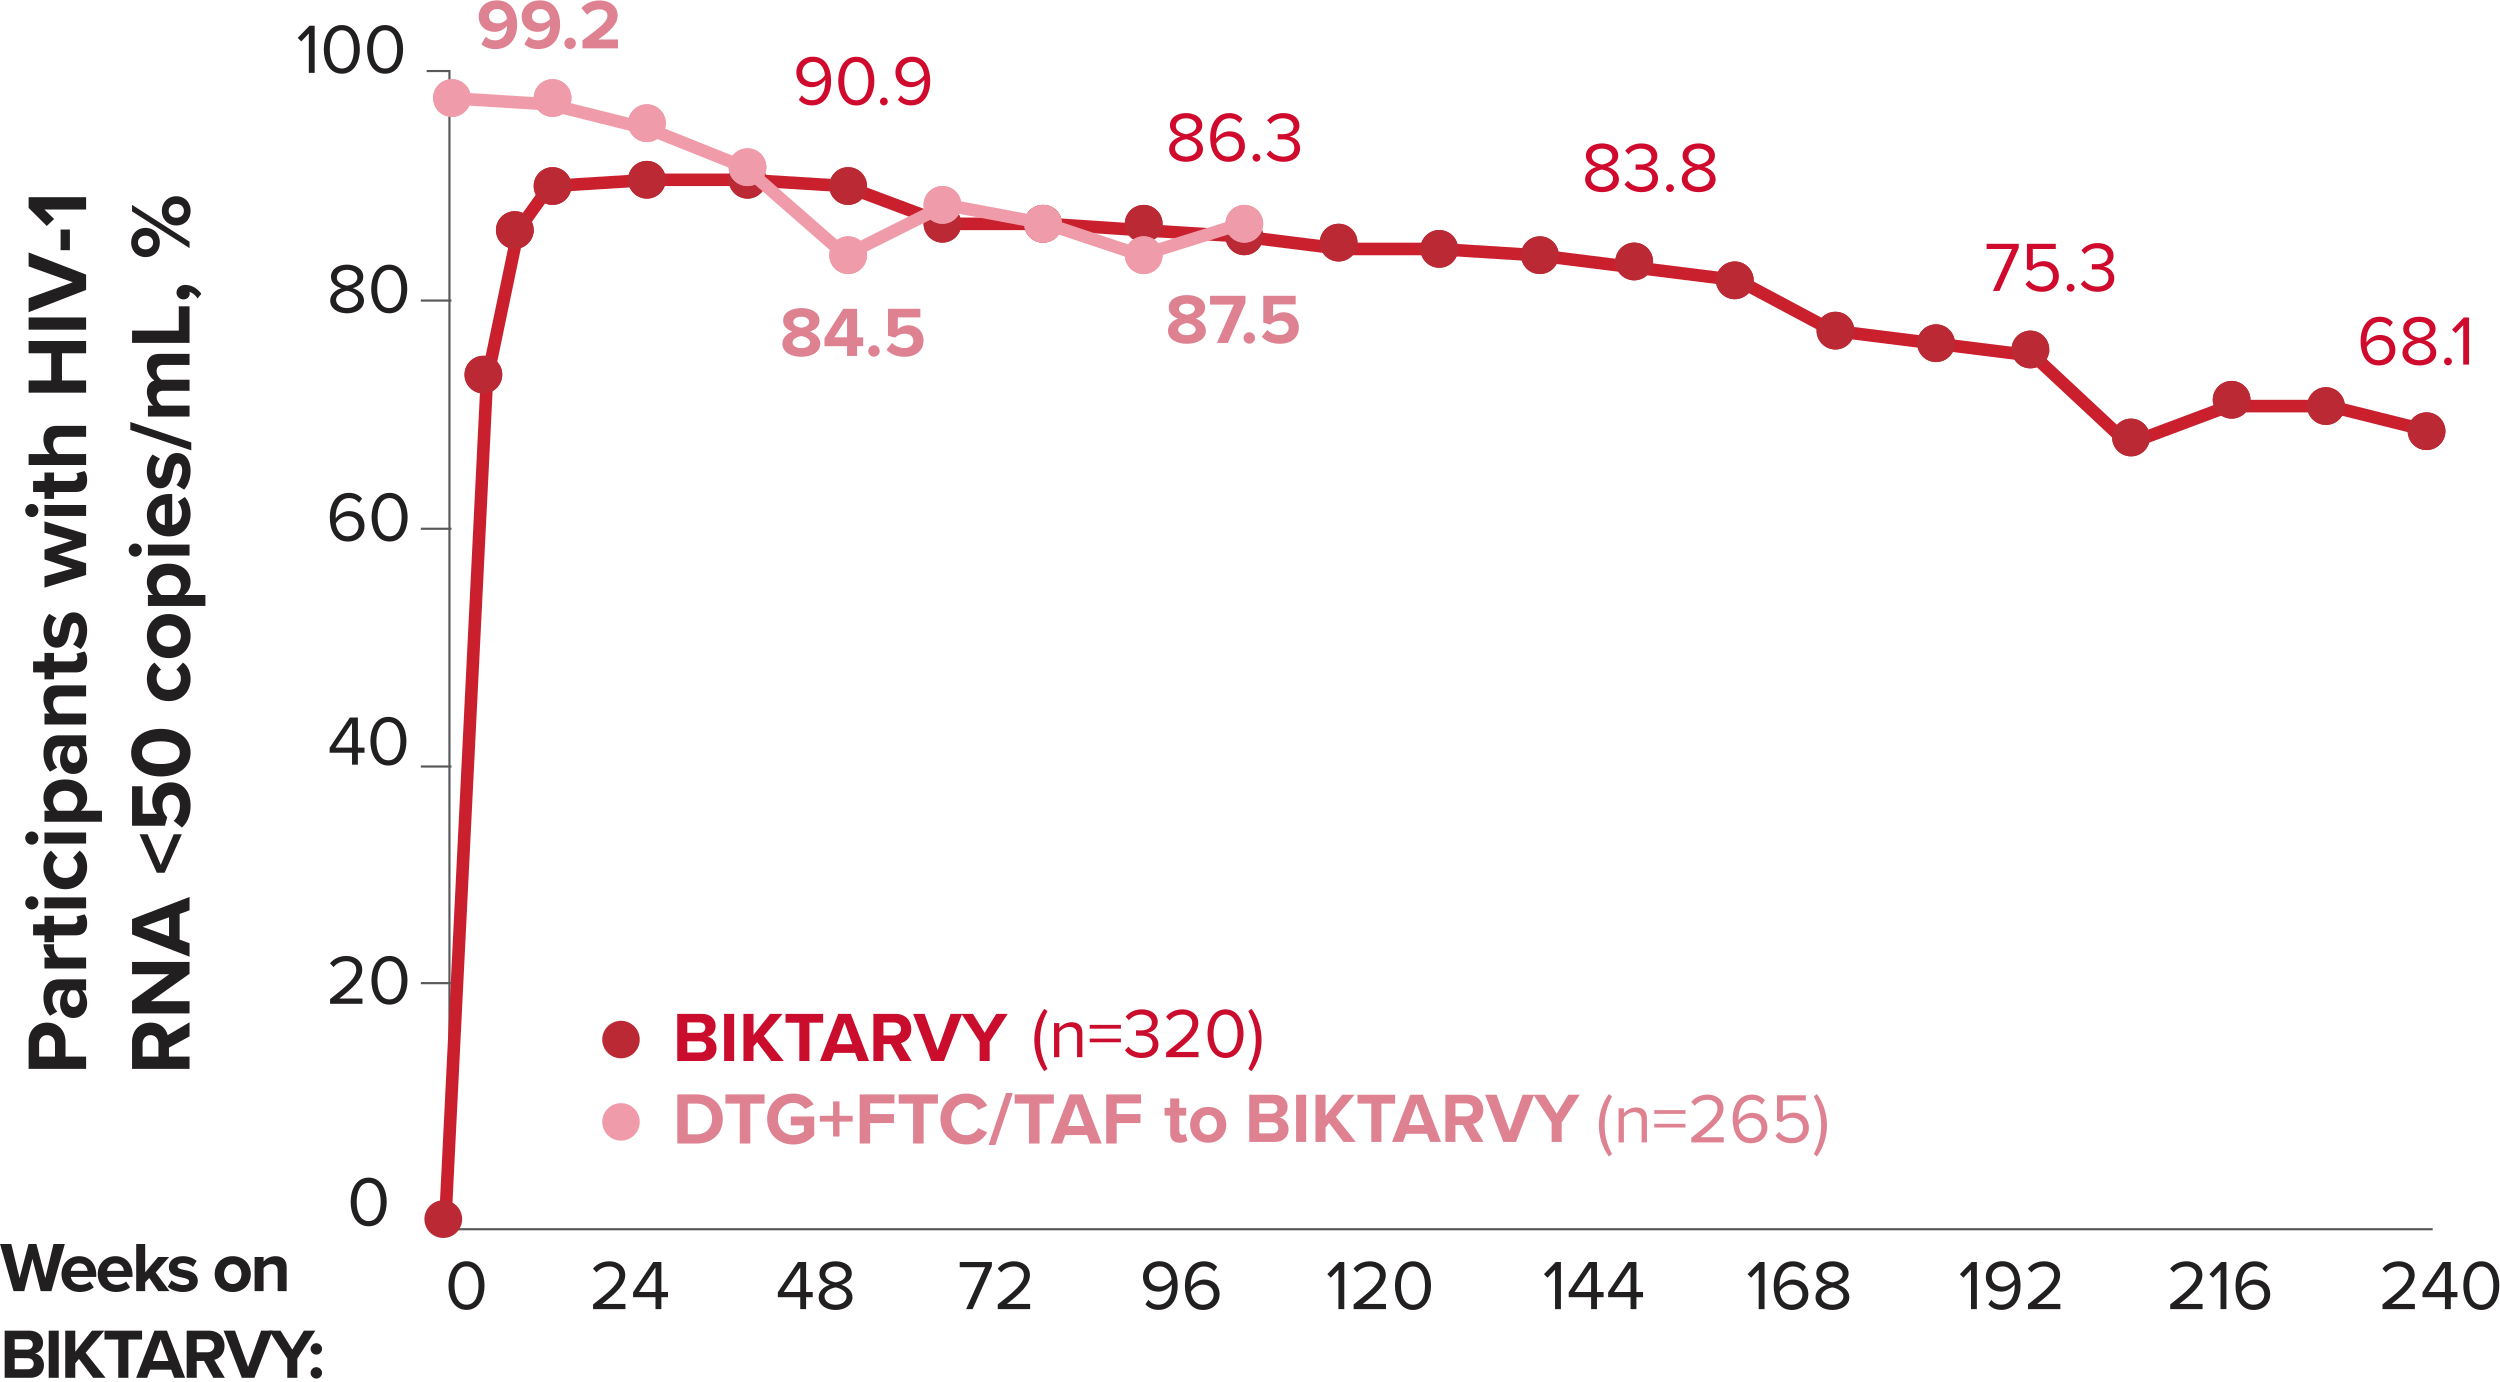 <svg width="577" height="319" viewBox="0 0 577 319" xmlns="http://www.w3.org/2000/svg">
    <g fill="none" fill-rule="evenodd">
        <path stroke="#58595B" stroke-width=".5" d="M561.474 283.705H103.732V16.394h-5.258"/>
        <path fill="#CA202E" fill-rule="nonzero" d="m150.092 40.05 21.861.002 23.223 1.45.216.014.203.076 22.974 8.613 23.058.003 21.765 1.451 23.312 1.46 23.134 2.89 21.77.003 23.312 1.459 23.223 2.902 23.223 2.901.266.034.236.126 21.533 11.48 22.958 2.869 23.223 2.902.466.058.344.32 21.113 19.699 22.381-8.39.247-.092h23.664l.173.044 23.223 5.803-.704 2.816-23.05-5.76h-22.78l-22.977 8.613-.842.316-.657-.614-21.428-19.991L446 80.663l-23.222-2.901-.266-.034-.237-.126-21.534-11.48-22.957-2.869-23.133-2.893-23.132-1.448h-21.771l-.18-.012-23.133-2.893-23.229-1.451-21.675-1.448h-23.485l-.247-.092-23.019-8.63-22.916-1.434-21.681-.003-22.535 1.408-6.677 9.345-7.17 34.409-9.673 195.666-2.9-.144 9.678-195.776.006-.114.023-.11 7.257-34.822.062-.299.178-.248 7.257-10.156.401-.562.69-.043z"/>
        <path d="M105.937 281.373a3.627 3.627 0 0 1-3.629 3.627 3.627 3.627 0 1 1 0-7.254 3.627 3.627 0 0 1 3.629 3.627" fill="#BB2A34"/>
        <path d="M105.937 281.373a3.627 3.627 0 0 1-3.629 3.627 3.627 3.627 0 1 1 0-7.254 3.627 3.627 0 0 1 3.629 3.627z" stroke="#BB2A34" stroke-width="1.451"/>
        <path d="M115.194 86.465a3.627 3.627 0 0 1-3.629 3.627 3.627 3.627 0 1 1 0-7.254 3.627 3.627 0 0 1 3.629 3.627" fill="#BB2A34"/>
        <path d="M115.194 86.465a3.627 3.627 0 0 1-3.629 3.627 3.627 3.627 0 1 1 0-7.254 3.627 3.627 0 0 1 3.629 3.627z" stroke="#BB2A34" stroke-width="1.451"/>
        <path d="M115.194 86.465a3.627 3.627 0 0 1-3.629 3.627 3.627 3.627 0 1 1 0-7.254 3.627 3.627 0 0 1 3.629 3.627" fill="#BB2A34"/>
        <path d="M115.194 86.465a3.627 3.627 0 0 1-3.629 3.627 3.627 3.627 0 1 1 0-7.254 3.627 3.627 0 0 1 3.629 3.627z" stroke="#BB2A34" stroke-width="1.451"/>
        <path d="M122.45 53.095a3.627 3.627 0 0 1-3.628 3.628 3.627 3.627 0 1 1 0-7.255 3.627 3.627 0 0 1 3.629 3.627" fill="#BB2A34"/>
        <path d="M122.45 53.095a3.627 3.627 0 0 1-3.628 3.628 3.627 3.627 0 1 1 0-7.255 3.627 3.627 0 0 1 3.629 3.627z" stroke="#BB2A34" stroke-width="1.451"/>
        <path d="M122.45 53.095a3.627 3.627 0 0 1-3.628 3.628 3.627 3.627 0 1 1 0-7.255 3.627 3.627 0 0 1 3.629 3.627" fill="#BB2A34"/>
        <path d="M122.45 53.095a3.627 3.627 0 0 1-3.628 3.628 3.627 3.627 0 1 1 0-7.255 3.627 3.627 0 0 1 3.629 3.627z" stroke="#BB2A34" stroke-width="1.451"/>
        <path d="M131.16 42.94a3.627 3.627 0 0 1-3.63 3.626 3.627 3.627 0 1 1 0-7.254 3.627 3.627 0 0 1 3.63 3.627" fill="#BB2A34"/>
        <path d="M131.16 42.94a3.627 3.627 0 0 1-3.63 3.626 3.627 3.627 0 1 1 0-7.254 3.627 3.627 0 0 1 3.63 3.627z" stroke="#BB2A34" stroke-width="1.451"/>
        <path d="M131.16 42.94a3.627 3.627 0 0 1-3.63 3.626 3.627 3.627 0 1 1 0-7.254 3.627 3.627 0 0 1 3.63 3.627" fill="#BB2A34"/>
        <path d="M131.16 42.94a3.627 3.627 0 0 1-3.63 3.626 3.627 3.627 0 1 1 0-7.254 3.627 3.627 0 0 1 3.63 3.627z" stroke="#BB2A34" stroke-width="1.451"/>
        <path d="M152.93 41.488a3.627 3.627 0 0 1-3.628 3.628 3.627 3.627 0 1 1 0-7.255 3.627 3.627 0 0 1 3.628 3.627" fill="#BB2A34"/>
        <path d="M152.93 41.488a3.627 3.627 0 0 1-3.628 3.628 3.627 3.627 0 1 1 0-7.255 3.627 3.627 0 0 1 3.628 3.627z" stroke="#BB2A34" stroke-width="1.451"/>
        <path d="M152.93 41.488a3.627 3.627 0 0 1-3.628 3.628 3.627 3.627 0 1 1 0-7.255 3.627 3.627 0 0 1 3.628 3.627" fill="#BB2A34"/>
        <path d="M152.93 41.488a3.627 3.627 0 0 1-3.628 3.628 3.627 3.627 0 1 1 0-7.255 3.627 3.627 0 0 1 3.628 3.627z" stroke="#BB2A34" stroke-width="1.451"/>
        <path d="M176.153 41.488a3.627 3.627 0 0 1-3.628 3.628 3.627 3.627 0 1 1 0-7.255 3.627 3.627 0 0 1 3.628 3.627" fill="#BB2A34"/>
        <path d="M176.153 41.488a3.627 3.627 0 0 1-3.628 3.628 3.627 3.627 0 1 1 0-7.255 3.627 3.627 0 0 1 3.628 3.627z" stroke="#BB2A34" stroke-width="1.451"/>
        <path d="M176.153 41.488a3.627 3.627 0 0 1-3.628 3.628 3.627 3.627 0 1 1 0-7.255 3.627 3.627 0 0 1 3.628 3.627" fill="#BB2A34"/>
        <path d="M176.153 41.488a3.627 3.627 0 0 1-3.628 3.628 3.627 3.627 0 1 1 0-7.255 3.627 3.627 0 0 1 3.628 3.627z" stroke="#BB2A34" stroke-width="1.451"/>
        <path d="M199.376 42.94a3.627 3.627 0 0 1-3.629 3.626 3.627 3.627 0 1 1 0-7.254 3.627 3.627 0 0 1 3.629 3.627" fill="#BB2A34"/>
        <path d="M199.376 42.94a3.627 3.627 0 0 1-3.629 3.626 3.627 3.627 0 1 1 0-7.254 3.627 3.627 0 0 1 3.629 3.627z" stroke="#BB2A34" stroke-width="1.451"/>
        <path d="M199.376 42.94a3.627 3.627 0 0 1-3.629 3.626 3.627 3.627 0 1 1 0-7.254 3.627 3.627 0 0 1 3.629 3.627" fill="#BB2A34"/>
        <path d="M199.376 42.94a3.627 3.627 0 0 1-3.629 3.626 3.627 3.627 0 1 1 0-7.254 3.627 3.627 0 0 1 3.629 3.627z" stroke="#BB2A34" stroke-width="1.451"/>
        <path d="M221.147 51.645a3.627 3.627 0 0 1-3.629 3.627 3.627 3.627 0 1 1 0-7.255 3.627 3.627 0 0 1 3.629 3.628" fill="#BB2A34"/>
        <path d="M221.147 51.645a3.627 3.627 0 0 1-3.629 3.627 3.627 3.627 0 1 1 0-7.255 3.627 3.627 0 0 1 3.629 3.628z" stroke="#BB2A34" stroke-width="1.451"/>
        <path d="M221.147 51.645a3.627 3.627 0 0 1-3.629 3.627 3.627 3.627 0 1 1 0-7.255 3.627 3.627 0 0 1 3.629 3.628" fill="#BB2A34"/>
        <path d="M221.147 51.645a3.627 3.627 0 0 1-3.629 3.627 3.627 3.627 0 1 1 0-7.255 3.627 3.627 0 0 1 3.629 3.628z" stroke="#BB2A34" stroke-width="1.451"/>
        <path d="M244.37 51.645a3.627 3.627 0 0 1-3.63 3.627 3.627 3.627 0 1 1 0-7.255 3.627 3.627 0 0 1 3.63 3.628" fill="#BB2A34"/>
        <path d="M244.37 51.645a3.627 3.627 0 0 1-3.63 3.627 3.627 3.627 0 1 1 0-7.255 3.627 3.627 0 0 1 3.63 3.628z" stroke="#BB2A34" stroke-width="1.451"/>
        <path d="M244.37 51.645a3.627 3.627 0 0 1-3.63 3.627 3.627 3.627 0 1 1 0-7.255 3.627 3.627 0 0 1 3.63 3.628" fill="#BB2A34"/>
        <path d="M244.37 51.645a3.627 3.627 0 0 1-3.63 3.627 3.627 3.627 0 1 1 0-7.255 3.627 3.627 0 0 1 3.63 3.628z" stroke="#BB2A34" stroke-width="1.451"/>
        <path d="M267.592 51.645a3.627 3.627 0 0 1-3.629 3.627 3.627 3.627 0 1 1 0-7.255 3.627 3.627 0 0 1 3.629 3.628" fill="#BB2A34"/>
        <path d="M267.592 51.645a3.627 3.627 0 0 1-3.629 3.627 3.627 3.627 0 1 1 0-7.255 3.627 3.627 0 0 1 3.629 3.628z" stroke="#BB2A34" stroke-width="1.451"/>
        <path d="M267.592 51.645a3.627 3.627 0 0 1-3.629 3.627 3.627 3.627 0 1 1 0-7.255 3.627 3.627 0 0 1 3.629 3.628" fill="#BB2A34"/>
        <path d="M267.592 51.645a3.627 3.627 0 0 1-3.629 3.627 3.627 3.627 0 1 1 0-7.255 3.627 3.627 0 0 1 3.629 3.628z" stroke="#BB2A34" stroke-width="1.451"/>
        <path d="M290.814 54.546a3.627 3.627 0 0 1-3.628 3.627 3.627 3.627 0 1 1 0-7.254 3.627 3.627 0 0 1 3.628 3.627" fill="#BB2A34"/>
        <path d="M290.814 54.546a3.627 3.627 0 0 1-3.628 3.627 3.627 3.627 0 1 1 0-7.254 3.627 3.627 0 0 1 3.628 3.627z" stroke="#BB2A34" stroke-width="1.451"/>
        <path d="M290.814 54.546a3.627 3.627 0 0 1-3.628 3.627 3.627 3.627 0 1 1 0-7.254 3.627 3.627 0 0 1 3.628 3.627" fill="#BB2A34"/>
        <path d="M290.814 54.546a3.627 3.627 0 0 1-3.628 3.627 3.627 3.627 0 1 1 0-7.254 3.627 3.627 0 0 1 3.628 3.627z" stroke="#BB2A34" stroke-width="1.451"/>
        <path d="M312.586 55.997a3.627 3.627 0 0 1-3.629 3.627 3.627 3.627 0 1 1 0-7.254 3.627 3.627 0 0 1 3.629 3.627" fill="#BB2A34"/>
        <path d="M312.586 55.997a3.627 3.627 0 0 1-3.629 3.627 3.627 3.627 0 1 1 0-7.254 3.627 3.627 0 0 1 3.629 3.627z" stroke="#BB2A34" stroke-width="1.451"/>
        <path d="M312.586 55.997a3.627 3.627 0 0 1-3.629 3.627 3.627 3.627 0 1 1 0-7.254 3.627 3.627 0 0 1 3.629 3.627" fill="#BB2A34"/>
        <path d="M312.586 55.997a3.627 3.627 0 0 1-3.629 3.627 3.627 3.627 0 1 1 0-7.254 3.627 3.627 0 0 1 3.629 3.627z" stroke="#BB2A34" stroke-width="1.451"/>
        <path d="M335.808 57.448a3.627 3.627 0 0 1-3.628 3.627 3.627 3.627 0 1 1 0-7.254 3.627 3.627 0 0 1 3.628 3.627" fill="#BB2A34"/>
        <path d="M335.808 57.448a3.627 3.627 0 0 1-3.628 3.627 3.627 3.627 0 1 1 0-7.254 3.627 3.627 0 0 1 3.628 3.627z" stroke="#BB2A34" stroke-width="1.451"/>
        <path d="M335.808 57.448a3.627 3.627 0 0 1-3.628 3.627 3.627 3.627 0 1 1 0-7.254 3.627 3.627 0 0 1 3.628 3.627" fill="#BB2A34"/>
        <path d="M335.808 57.448a3.627 3.627 0 0 1-3.628 3.627 3.627 3.627 0 1 1 0-7.254 3.627 3.627 0 0 1 3.628 3.627z" stroke="#BB2A34" stroke-width="1.451"/>
        <path d="M359.03 58.899a3.627 3.627 0 0 1-3.628 3.627 3.627 3.627 0 1 1 0-7.254 3.627 3.627 0 0 1 3.629 3.627" fill="#BB2A34"/>
        <path d="M359.03 58.899a3.627 3.627 0 0 1-3.628 3.627 3.627 3.627 0 1 1 0-7.254 3.627 3.627 0 0 1 3.629 3.627z" stroke="#BB2A34" stroke-width="1.451"/>
        <path d="M359.03 58.899a3.627 3.627 0 0 1-3.628 3.627 3.627 3.627 0 1 1 0-7.254 3.627 3.627 0 0 1 3.629 3.627" fill="#BB2A34"/>
        <path d="M359.03 58.899a3.627 3.627 0 0 1-3.628 3.627 3.627 3.627 0 1 1 0-7.254 3.627 3.627 0 0 1 3.629 3.627z" stroke="#BB2A34" stroke-width="1.451"/>
        <path d="M380.802 60.35a3.627 3.627 0 0 1-3.629 3.627 3.627 3.627 0 1 1 0-7.254 3.627 3.627 0 0 1 3.629 3.627" fill="#BB2A34"/>
        <path d="M380.802 60.35a3.627 3.627 0 0 1-3.629 3.627 3.627 3.627 0 1 1 0-7.254 3.627 3.627 0 0 1 3.629 3.627z" stroke="#BB2A34" stroke-width="1.451"/>
        <path d="M380.802 60.35a3.627 3.627 0 0 1-3.629 3.627 3.627 3.627 0 1 1 0-7.254 3.627 3.627 0 0 1 3.629 3.627" fill="#BB2A34"/>
        <path d="M380.802 60.35a3.627 3.627 0 0 1-3.629 3.627 3.627 3.627 0 1 1 0-7.254 3.627 3.627 0 0 1 3.629 3.627z" stroke="#BB2A34" stroke-width="1.451"/>
        <path d="M404.025 64.702a3.627 3.627 0 0 1-3.629 3.627 3.627 3.627 0 1 1 0-7.254 3.627 3.627 0 0 1 3.629 3.627" fill="#BB2A34"/>
        <path d="M404.025 64.702a3.627 3.627 0 0 1-3.629 3.627 3.627 3.627 0 1 1 0-7.254 3.627 3.627 0 0 1 3.629 3.627z" stroke="#BB2A34" stroke-width="1.451"/>
        <path d="M404.025 64.702a3.627 3.627 0 0 1-3.629 3.627 3.627 3.627 0 1 1 0-7.254 3.627 3.627 0 0 1 3.629 3.627" fill="#BB2A34"/>
        <path d="M404.025 64.702a3.627 3.627 0 0 1-3.629 3.627 3.627 3.627 0 1 1 0-7.254 3.627 3.627 0 0 1 3.629 3.627z" stroke="#BB2A34" stroke-width="1.451"/>
        <path d="M427.247 76.31a3.627 3.627 0 0 1-3.628 3.626 3.627 3.627 0 1 1 0-7.254 3.627 3.627 0 0 1 3.628 3.627" fill="#BB2A34"/>
        <path d="M427.247 76.31a3.627 3.627 0 0 1-3.628 3.626 3.627 3.627 0 1 1 0-7.254 3.627 3.627 0 0 1 3.628 3.627z" stroke="#BB2A34" stroke-width="1.451"/>
        <path d="M427.247 76.31a3.627 3.627 0 0 1-3.628 3.626 3.627 3.627 0 1 1 0-7.254 3.627 3.627 0 0 1 3.628 3.627" fill="#BB2A34"/>
        <path d="M427.247 76.31a3.627 3.627 0 0 1-3.628 3.626 3.627 3.627 0 1 1 0-7.254 3.627 3.627 0 0 1 3.628 3.627z" stroke="#BB2A34" stroke-width="1.451"/>
        <path d="M450.47 79.211a3.627 3.627 0 0 1-3.629 3.627 3.627 3.627 0 1 1 0-7.254 3.627 3.627 0 0 1 3.629 3.627" fill="#BB2A34"/>
        <path d="M450.47 79.211a3.627 3.627 0 0 1-3.629 3.627 3.627 3.627 0 1 1 0-7.254 3.627 3.627 0 0 1 3.629 3.627z" stroke="#BB2A34" stroke-width="1.451"/>
        <path d="M450.47 79.211a3.627 3.627 0 0 1-3.629 3.627 3.627 3.627 0 1 1 0-7.254 3.627 3.627 0 0 1 3.629 3.627" fill="#BB2A34"/>
        <path d="M450.47 79.211a3.627 3.627 0 0 1-3.629 3.627 3.627 3.627 0 1 1 0-7.254 3.627 3.627 0 0 1 3.629 3.627z" stroke="#BB2A34" stroke-width="1.451"/>
        <path d="M472.24 80.662a3.627 3.627 0 0 1-3.628 3.627 3.627 3.627 0 1 1 0-7.254 3.627 3.627 0 0 1 3.629 3.627" fill="#BB2A34"/>
        <path d="M472.24 80.662a3.627 3.627 0 0 1-3.628 3.627 3.627 3.627 0 1 1 0-7.254 3.627 3.627 0 0 1 3.629 3.627z" stroke="#BB2A34" stroke-width="1.451"/>
        <path d="M472.24 80.662a3.627 3.627 0 0 1-3.628 3.627 3.627 3.627 0 1 1 0-7.254 3.627 3.627 0 0 1 3.629 3.627" fill="#BB2A34"/>
        <path d="M472.24 80.662a3.627 3.627 0 0 1-3.628 3.627 3.627 3.627 0 1 1 0-7.254 3.627 3.627 0 0 1 3.629 3.627z" stroke="#BB2A34" stroke-width="1.451"/>
        <path d="M495.463 100.974a3.627 3.627 0 0 1-3.628 3.627 3.627 3.627 0 1 1 0-7.254 3.627 3.627 0 0 1 3.628 3.627" fill="#BB2A34"/>
        <path d="M495.463 100.974a3.627 3.627 0 0 1-3.628 3.627 3.627 3.627 0 1 1 0-7.254 3.627 3.627 0 0 1 3.628 3.627z" stroke="#BB2A34" stroke-width="1.451"/>
        <path d="M495.463 100.974a3.627 3.627 0 0 1-3.628 3.627 3.627 3.627 0 1 1 0-7.254 3.627 3.627 0 0 1 3.628 3.627" fill="#BB2A34"/>
        <path d="M495.463 100.974a3.627 3.627 0 0 1-3.628 3.627 3.627 3.627 0 1 1 0-7.254 3.627 3.627 0 0 1 3.628 3.627z" stroke="#BB2A34" stroke-width="1.451"/>
        <path d="M518.686 92.269a3.627 3.627 0 0 1-3.629 3.627 3.627 3.627 0 1 1 0-7.254 3.627 3.627 0 0 1 3.629 3.627" fill="#BB2A34"/>
        <path d="M518.686 92.269a3.627 3.627 0 0 1-3.629 3.627 3.627 3.627 0 1 1 0-7.254 3.627 3.627 0 0 1 3.629 3.627z" stroke="#BB2A34" stroke-width="1.451"/>
        <path d="M518.686 92.269a3.627 3.627 0 0 1-3.629 3.627 3.627 3.627 0 1 1 0-7.254 3.627 3.627 0 0 1 3.629 3.627" fill="#BB2A34"/>
        <path d="M518.686 92.269a3.627 3.627 0 0 1-3.629 3.627 3.627 3.627 0 1 1 0-7.254 3.627 3.627 0 0 1 3.629 3.627z" stroke="#BB2A34" stroke-width="1.451"/>
        <path d="M540.457 93.72a3.627 3.627 0 0 1-3.628 3.627 3.627 3.627 0 1 1 0-7.255 3.627 3.627 0 0 1 3.628 3.628" fill="#BB2A34"/>
        <path d="M540.457 93.72a3.627 3.627 0 0 1-3.628 3.627 3.627 3.627 0 1 1 0-7.255 3.627 3.627 0 0 1 3.628 3.628z" stroke="#BB2A34" stroke-width="1.451"/>
        <path d="M540.457 93.72a3.627 3.627 0 0 1-3.628 3.627 3.627 3.627 0 1 1 0-7.255 3.627 3.627 0 0 1 3.628 3.628" fill="#BB2A34"/>
        <path d="M540.457 93.72a3.627 3.627 0 0 1-3.628 3.627 3.627 3.627 0 1 1 0-7.255 3.627 3.627 0 0 1 3.628 3.628z" stroke="#BB2A34" stroke-width="1.451"/>
        <path d="M563.68 99.523a3.627 3.627 0 0 1-3.629 3.627 3.627 3.627 0 1 1 0-7.254 3.627 3.627 0 0 1 3.629 3.627" fill="#BB2A34"/>
        <path d="M563.68 99.523a3.627 3.627 0 0 1-3.629 3.627 3.627 3.627 0 1 1 0-7.254 3.627 3.627 0 0 1 3.629 3.627z" stroke="#BB2A34" stroke-width="1.451"/>
        <path d="M563.68 99.523a3.627 3.627 0 0 1-3.629 3.627 3.627 3.627 0 1 1 0-7.254 3.627 3.627 0 0 1 3.629 3.627" fill="#BB2A34"/>
        <path d="M563.68 99.523a3.627 3.627 0 0 1-3.629 3.627 3.627 3.627 0 1 1 0-7.254 3.627 3.627 0 0 1 3.629 3.627z" stroke="#BB2A34" stroke-width="1.451"/>
        <path fill="#EF9BA9" fill-rule="nonzero" d="m103.737 21.19 23.222 1.452.133.008.129.032 23.222 5.804.187.06 21.772 8.705.23.092.186.163 22.488 19.67 22.353-11.17.436-.218.48.09 23.223 4.352.191.05 21.326 7.105 22.776-7.114.866 2.771-23.223 7.254-.447.14-.444-.148-21.68-7.225-22.643-4.243-22.786 11.39-.871.435-.733-.641-23.038-20.15-21.452-8.578-22.993-5.746-23.091-1.442z"/>
        <path d="M107.937 22.627a3.627 3.627 0 0 1-3.629 3.627 3.627 3.627 0 1 1 0-7.254 3.627 3.627 0 0 1 3.629 3.627" fill="#EF9BA9"/>
        <path d="M107.937 22.627a3.627 3.627 0 0 1-3.629 3.627 3.627 3.627 0 1 1 0-7.254 3.627 3.627 0 0 1 3.629 3.627z" stroke="#EF9BA9" stroke-width="1.451"/>
        <path d="M107.937 22.627a3.627 3.627 0 0 1-3.629 3.627 3.627 3.627 0 1 1 0-7.254 3.627 3.627 0 0 1 3.629 3.627" fill="#EF9BA9"/>
        <path d="M107.937 22.627a3.627 3.627 0 0 1-3.629 3.627 3.627 3.627 0 1 1 0-7.254 3.627 3.627 0 0 1 3.629 3.627z" stroke="#EF9BA9" stroke-width="1.451"/>
        <path d="M131.16 22.627a3.627 3.627 0 0 1-3.63 3.627 3.627 3.627 0 1 1 0-7.254 3.627 3.627 0 0 1 3.63 3.627" fill="#EF9BA9"/>
        <path d="M131.16 22.627a3.627 3.627 0 0 1-3.63 3.627 3.627 3.627 0 1 1 0-7.254 3.627 3.627 0 0 1 3.63 3.627z" stroke="#EF9BA9" stroke-width="1.451"/>
        <path d="M131.16 22.627a3.627 3.627 0 0 1-3.63 3.627 3.627 3.627 0 1 1 0-7.254 3.627 3.627 0 0 1 3.63 3.627" fill="#EF9BA9"/>
        <path d="M131.16 22.627a3.627 3.627 0 0 1-3.63 3.627 3.627 3.627 0 1 1 0-7.254 3.627 3.627 0 0 1 3.63 3.627z" stroke="#EF9BA9" stroke-width="1.451"/>
        <path d="M152.93 28.43a3.627 3.627 0 0 1-3.628 3.628 3.627 3.627 0 1 1 0-7.255 3.627 3.627 0 0 1 3.628 3.628" fill="#EF9BA9"/>
        <path d="M152.93 28.43a3.627 3.627 0 0 1-3.628 3.628 3.627 3.627 0 1 1 0-7.255 3.627 3.627 0 0 1 3.628 3.628z" stroke="#EF9BA9" stroke-width="1.451"/>
        <path d="M152.93 28.43a3.627 3.627 0 0 1-3.628 3.628 3.627 3.627 0 1 1 0-7.255 3.627 3.627 0 0 1 3.628 3.628" fill="#EF9BA9"/>
        <path d="M152.93 28.43a3.627 3.627 0 0 1-3.628 3.628 3.627 3.627 0 1 1 0-7.255 3.627 3.627 0 0 1 3.628 3.628z" stroke="#EF9BA9" stroke-width="1.451"/>
        <path d="M176.153 38.587a3.627 3.627 0 0 1-3.628 3.627 3.627 3.627 0 1 1 0-7.254 3.627 3.627 0 0 1 3.628 3.627" fill="#EF9BA9"/>
        <path d="M176.153 38.587a3.627 3.627 0 0 1-3.628 3.627 3.627 3.627 0 1 1 0-7.254 3.627 3.627 0 0 1 3.628 3.627z" stroke="#EF9BA9" stroke-width="1.451"/>
        <path d="M176.153 38.587a3.627 3.627 0 0 1-3.628 3.627 3.627 3.627 0 1 1 0-7.254 3.627 3.627 0 0 1 3.628 3.627" fill="#EF9BA9"/>
        <path d="M176.153 38.587a3.627 3.627 0 0 1-3.628 3.627 3.627 3.627 0 1 1 0-7.254 3.627 3.627 0 0 1 3.628 3.627z" stroke="#EF9BA9" stroke-width="1.451"/>
        <path d="M199.376 58.899a3.627 3.627 0 0 1-3.629 3.627 3.627 3.627 0 1 1 0-7.254 3.627 3.627 0 0 1 3.629 3.627" fill="#EF9BA9"/>
        <path d="M199.376 58.899a3.627 3.627 0 0 1-3.629 3.627 3.627 3.627 0 1 1 0-7.254 3.627 3.627 0 0 1 3.629 3.627z" stroke="#EF9BA9" stroke-width="1.451"/>
        <path d="M199.376 58.899a3.627 3.627 0 0 1-3.629 3.627 3.627 3.627 0 1 1 0-7.254 3.627 3.627 0 0 1 3.629 3.627" fill="#EF9BA9"/>
        <path d="M199.376 58.899a3.627 3.627 0 0 1-3.629 3.627 3.627 3.627 0 1 1 0-7.254 3.627 3.627 0 0 1 3.629 3.627z" stroke="#EF9BA9" stroke-width="1.451"/>
        <path d="M221.147 47.292a3.627 3.627 0 0 1-3.629 3.627 3.627 3.627 0 1 1 0-7.254 3.627 3.627 0 0 1 3.629 3.627" fill="#EF9BA9"/>
        <path d="M221.147 47.292a3.627 3.627 0 0 1-3.629 3.627 3.627 3.627 0 1 1 0-7.254 3.627 3.627 0 0 1 3.629 3.627z" stroke="#EF9BA9" stroke-width="1.451"/>
        <path d="M221.147 47.292a3.627 3.627 0 0 1-3.629 3.627 3.627 3.627 0 1 1 0-7.254 3.627 3.627 0 0 1 3.629 3.627" fill="#EF9BA9"/>
        <path d="M221.147 47.292a3.627 3.627 0 0 1-3.629 3.627 3.627 3.627 0 1 1 0-7.254 3.627 3.627 0 0 1 3.629 3.627z" stroke="#EF9BA9" stroke-width="1.451"/>
        <path d="M244.37 51.645a3.627 3.627 0 0 1-3.63 3.627 3.627 3.627 0 1 1 0-7.255 3.627 3.627 0 0 1 3.63 3.628" fill="#EF9BA9"/>
        <path d="M244.37 51.645a3.627 3.627 0 0 1-3.63 3.627 3.627 3.627 0 1 1 0-7.255 3.627 3.627 0 0 1 3.63 3.628z" stroke="#EF9BA9" stroke-width="1.451"/>
        <path d="M244.37 51.645a3.627 3.627 0 0 1-3.63 3.627 3.627 3.627 0 1 1 0-7.255 3.627 3.627 0 0 1 3.63 3.628" fill="#EF9BA9"/>
        <path d="M244.37 51.645a3.627 3.627 0 0 1-3.63 3.627 3.627 3.627 0 1 1 0-7.255 3.627 3.627 0 0 1 3.63 3.628z" stroke="#EF9BA9" stroke-width="1.451"/>
        <path d="M267.592 58.899a3.627 3.627 0 0 1-3.629 3.627 3.627 3.627 0 1 1 0-7.254 3.627 3.627 0 0 1 3.629 3.627" fill="#EF9BA9"/>
        <path d="M267.592 58.899a3.627 3.627 0 0 1-3.629 3.627 3.627 3.627 0 1 1 0-7.254 3.627 3.627 0 0 1 3.629 3.627z" stroke="#EF9BA9" stroke-width="1.451"/>
        <path d="M267.592 58.899a3.627 3.627 0 0 1-3.629 3.627 3.627 3.627 0 1 1 0-7.254 3.627 3.627 0 0 1 3.629 3.627" fill="#EF9BA9"/>
        <path d="M267.592 58.899a3.627 3.627 0 0 1-3.629 3.627 3.627 3.627 0 1 1 0-7.254 3.627 3.627 0 0 1 3.629 3.627z" stroke="#EF9BA9" stroke-width="1.451"/>
        <path d="M290.814 51.645a3.627 3.627 0 0 1-3.628 3.627 3.627 3.627 0 1 1 0-7.255 3.627 3.627 0 0 1 3.628 3.628" fill="#EF9BA9"/>
        <path d="M290.814 51.645a3.627 3.627 0 0 1-3.628 3.627 3.627 3.627 0 1 1 0-7.255 3.627 3.627 0 0 1 3.628 3.628z" stroke="#EF9BA9" stroke-width="1.451"/>
        <path d="M290.814 51.645a3.627 3.627 0 0 1-3.628 3.627 3.627 3.627 0 1 1 0-7.255 3.627 3.627 0 0 1 3.628 3.628" fill="#EF9BA9"/>
        <path d="M290.814 51.645a3.627 3.627 0 0 1-3.628 3.627 3.627 3.627 0 1 1 0-7.255 3.627 3.627 0 0 1 3.628 3.628z" stroke="#EF9BA9" stroke-width="1.451"/>
        <g fill="#221F20" fill-rule="nonzero">
            <path d="M19.874 243.862h-4.755v-3.382c0-2.865-1.93-4.457-4.238-4.457-2.327 0-4.277 1.572-4.277 4.457v6.207h13.27v-2.825zm-9.013-4.954c1.114 0 1.83.836 1.83 1.95v3.004h-3.66v-3.004c0-1.114.736-1.95 1.83-1.95zM19.874 226.036h-6.207c-2.766 0-3.641 2.01-3.641 4.198 0 1.512.477 3.024 1.512 4.198l1.69-.955c-.755-.816-1.133-1.77-1.133-2.805 0-1.274.636-2.11 1.611-2.11h1.333c-.776.637-1.174 1.771-1.174 3.045 0 1.532.816 3.342 3.064 3.342 2.149 0 3.183-1.81 3.183-3.342 0-1.254-.457-2.388-1.233-3.044h.995v-2.527zm-2.308 2.527c.557.418.835 1.213.835 2.03 0 .994-.517 1.81-1.412 1.81-.915 0-1.452-.816-1.452-1.81 0-.817.278-1.612.835-2.03h1.194zM19.874 221.003h-6.347c-.616-.418-1.074-1.532-1.074-2.368 0-.278.02-.517.06-.696h-2.467c0 1.194.676 2.387 1.532 3.064h-1.313v2.526h9.609v-2.526zM20.112 213.144c0-1.054-.278-1.73-.616-2.108l-1.91.537c.14.139.278.497.278.875 0 .557-.457.875-1.054.875h-4.337v-1.95h-2.208v1.95H7.638v2.547h2.627v1.592h2.208v-1.592h5.013c1.711 0 2.626-.955 2.626-2.726zM8.852 208.39a1.511 1.511 0 1 0-3.024 0c0 .815.676 1.512 1.512 1.512s1.512-.697 1.512-1.512zm11.022-1.274h-9.61v2.527h9.61v-2.527zM15.06 205.226c2.963 0 5.052-2.128 5.052-5.093 0-1.97-.855-3.163-1.75-3.8l-1.532 1.652a2.425 2.425 0 0 1 1.034 2.029c0 1.532-1.134 2.606-2.805 2.606-1.671 0-2.785-1.074-2.785-2.606 0-.876.378-1.572 1.034-2.03l-1.531-1.65c-.896.636-1.751 1.83-1.751 3.8 0 2.964 2.089 5.092 5.033 5.092zM8.852 193.429a1.511 1.511 0 1 0-3.024 0c0 .815.676 1.512 1.512 1.512s1.512-.697 1.512-1.512zm11.022-1.274h-9.61v2.527h9.61v-2.527zM18.64 187.122c.995-.776 1.472-1.83 1.472-2.964 0-2.467-1.85-4.258-5.053-4.258s-5.033 1.79-5.033 4.258c0 1.174.517 2.228 1.452 2.964h-1.213v2.527h13.27v-2.527H18.64zm-3.58-4.596c1.67 0 2.804.975 2.804 2.428 0 .815-.497 1.75-1.094 2.168h-3.402c-.617-.418-1.094-1.353-1.094-2.168 0-1.453 1.134-2.428 2.785-2.428zM19.874 169.714h-6.207c-2.766 0-3.641 2.01-3.641 4.198 0 1.512.477 3.024 1.512 4.198l1.69-.955c-.755-.816-1.133-1.77-1.133-2.805 0-1.274.636-2.11 1.611-2.11h1.333c-.776.637-1.174 1.771-1.174 3.045 0 1.532.816 3.342 3.064 3.342 2.149 0 3.183-1.81 3.183-3.342 0-1.254-.457-2.388-1.233-3.044h.995v-2.527zm-2.308 2.527c.557.418.835 1.213.835 2.03 0 .994-.517 1.81-1.412 1.81-.915 0-1.452-.816-1.452-1.81 0-.817.278-1.612.835-2.03h1.194zM19.874 158.195H13.09c-1.87 0-3.064 1.015-3.064 3.124 0 1.571.756 2.745 1.492 3.362h-1.253v2.526h9.609v-2.526h-6.466c-.577-.418-1.134-1.194-1.134-2.189 0-1.074.457-1.77 1.79-1.77h5.81v-2.527zM20.112 152.465c0-1.054-.278-1.73-.616-2.108l-1.91.537c.14.139.278.497.278.875 0 .557-.457.875-1.054.875h-4.337v-1.95h-2.208v1.95H7.638v2.547h2.627v1.592h2.208v-1.592h5.013c1.711 0 2.626-.955 2.626-2.726zM18.62 149.8c.935-1.015 1.492-2.627 1.492-4.298 0-2.666-1.313-4.158-3.083-4.158-2.388 0-2.825 2.209-3.144 3.86-.218 1.074-.437 1.83-1.034 1.83-.557 0-.895-.597-.895-1.512 0-1.174.497-2.268 1.114-2.845l-1.731-.995c-.756.936-1.313 2.229-1.313 3.86 0 2.527 1.412 3.94 3.024 3.94 2.288 0 2.686-2.13 3.004-3.78.219-1.095.457-1.93 1.134-1.93.597 0 .975.517.975 1.61 0 1.195-.657 2.627-1.313 3.323l1.77 1.095zM19.874 123.26l-9.61-2.925v2.627l6.466 1.79-6.465 2.109v2.248l6.465 2.109-6.465 1.79v2.626l9.609-2.924v-2.706l-6.546-2.029 6.546-2.03zM8.852 117.829a1.511 1.511 0 1 0-3.024 0c0 .815.676 1.512 1.512 1.512s1.512-.697 1.512-1.512zm11.022-1.274h-9.61v2.527h9.61v-2.527zM20.112 110.826c0-1.055-.278-1.731-.616-2.11l-1.91.538c.14.14.278.497.278.875 0 .557-.457.876-1.054.876h-4.337v-1.95h-2.208v1.95H7.638v2.546h2.627v1.592h2.208v-1.592h5.013c1.711 0 2.626-.955 2.626-2.725zM19.874 98.292H13.05c-1.87 0-3.024 1.015-3.024 3.124 0 1.571.756 2.765 1.492 3.382H6.604v2.526h13.27v-2.526h-6.466c-.577-.438-1.134-1.214-1.134-2.189 0-1.094.418-1.79 1.75-1.79h5.85v-2.527zM19.874 78.696H6.604v2.845h5.212v6.267H6.604v2.825h13.27v-2.825h-5.57V81.54h5.57zM19.874 73.264H6.604v2.826h13.27zM19.874 63.377l-13.27-5.113v3.223l10.206 3.66-10.206 3.681v3.223l13.27-5.133zM16.133 52.972h-2.148v4.775h2.148zM19.874 45.511H6.604v2.467l4.198 4.178 1.69-1.611-2.247-2.189h9.629zM43.747 235.944l-5.053 2.984c-.338-1.432-1.591-2.905-3.94-2.905-2.466 0-4.276 1.691-4.276 4.457v6.207h13.27v-2.825h-4.755v-2.07l4.754-2.605v-3.243zm-9.012 2.964c1.114 0 1.83.856 1.83 1.99v2.964h-3.66v-2.964c0-1.134.716-1.99 1.83-1.99zM43.747 222.017h-13.27v2.825h8.595l-8.594 6.148v2.905h13.27v-2.825h-8.913l8.912-6.327zM43.747 207.017l-13.27 5.113v3.541l13.27 5.133V217.7l-2.288-.835v-5.929l2.288-.836v-3.083zm-4.735 4.695v4.397l-6.087-2.209 6.087-2.188zM41.957 192.553h-1.87l-2.984 7.063-3.024-7.063h-1.87l3.978 8.873h1.81zM41.997 191.002c1.233-1.134 1.99-2.806 1.99-5.113 0-3.203-1.772-5.312-4.577-5.312-2.685 0-4.277 2.01-4.277 4.257 0 1.214.477 2.288 1.094 2.984h-3.322v-6.346h-2.427v9.112h7.58l.537-1.97c-.756-.796-1.095-1.69-1.095-2.785 0-1.512.816-2.387 2.03-2.387 1.094 0 1.99.895 1.99 2.466 0 1.393-.498 2.627-1.433 3.542l1.91 1.552zM37.122 179.204c3.422 0 6.864-1.691 6.864-5.491 0-3.78-3.442-5.49-6.864-5.49-3.421 0-6.843 1.71-6.843 5.49 0 3.8 3.422 5.491 6.843 5.491zm0-8.097c2.447 0 4.357.716 4.357 2.606 0 1.91-1.91 2.626-4.357 2.626s-4.337-.716-4.337-2.626c0-1.89 1.89-2.606 4.337-2.606zM38.933 161.816c2.964 0 5.053-2.129 5.053-5.093 0-1.97-.855-3.163-1.75-3.8l-1.533 1.651a2.425 2.425 0 0 1 1.035 2.03c0 1.531-1.134 2.606-2.805 2.606-1.671 0-2.785-1.075-2.785-2.606 0-.876.378-1.572 1.034-2.03l-1.532-1.651c-.895.637-1.75 1.83-1.75 3.8 0 2.964 2.088 5.093 5.033 5.093zM43.986 146.815c0-3.183-2.308-5.093-5.053-5.093-2.726 0-5.034 1.91-5.034 5.093 0 3.164 2.308 5.073 5.034 5.073 2.745 0 5.053-1.91 5.053-5.073zm-2.248 0c0 1.572-1.293 2.447-2.805 2.447-1.492 0-2.785-.875-2.785-2.447 0-1.571 1.293-2.467 2.785-2.467 1.512 0 2.805.896 2.805 2.467zM42.514 137.326c.995-.776 1.472-1.83 1.472-2.965 0-2.467-1.85-4.257-5.053-4.257s-5.034 1.79-5.034 4.257c0 1.174.518 2.228 1.453 2.965h-1.214v2.526h13.27v-2.526h-4.894zm-3.581-4.596c1.671 0 2.805.975 2.805 2.427 0 .816-.497 1.75-1.094 2.169h-3.402c-.617-.418-1.094-1.353-1.094-2.169 0-1.452 1.134-2.427 2.785-2.427zM32.726 126.96a1.511 1.511 0 1 0-3.024 0c0 .816.676 1.512 1.512 1.512.835 0 1.512-.696 1.512-1.512zm11.021-1.273h-9.609v2.527h9.61v-2.527zM38.933 123.797c3.084 0 5.053-2.208 5.053-5.133 0-1.492-.438-2.984-1.333-3.959l-1.631 1.114c.597.617.955 1.671.955 2.567 0 1.631-1.015 2.606-2.228 2.765v-7.142h-.558c-3.143 0-5.292 1.95-5.292 4.814 0 2.925 2.249 4.974 5.034 4.974zm-3.024-4.974c0-1.67 1.213-2.307 2.129-2.367v4.735c-.955-.12-2.13-.796-2.13-2.368zM42.494 113.014c.935-1.014 1.492-2.626 1.492-4.297 0-2.666-1.313-4.158-3.084-4.158-2.387 0-2.825 2.208-3.143 3.86-.219 1.074-.438 1.83-1.034 1.83-.558 0-.896-.597-.896-1.512 0-1.174.498-2.268 1.114-2.845l-1.73-.995c-.756.935-1.314 2.228-1.314 3.86 0 2.526 1.413 3.939 3.024 3.939 2.288 0 2.686-2.129 3.005-3.78.218-1.094.457-1.93 1.134-1.93.596 0 .974.517.974 1.612 0 1.193-.656 2.626-1.313 3.322l1.771 1.094zM44.145 102.112 30.08 97.397v1.83l14.065 4.715zM43.747 81.68h-6.943c-1.97 0-2.905 1.054-2.905 2.825 0 1.472.876 2.745 1.751 3.303-1.094.358-1.75 1.253-1.75 2.665 0 1.473.915 2.746 1.492 3.144h-1.254v2.526h9.61v-2.526h-6.466c-.538-.378-1.134-1.114-1.134-1.99 0-1.034.636-1.432 1.531-1.432h6.068v-2.547h-6.485c-.518-.358-1.114-1.094-1.114-1.99 0-1.034.636-1.432 1.531-1.432h6.068V81.68zM43.747 70.698h-2.486v5.61H30.478v2.825h13.27zM46.473 67.813c-.875-1.213-2.208-2.049-3.7-2.049-1.294 0-2.03.856-2.03 1.79 0 .836.716 1.552 1.592 1.552.855 0 1.452-.596 1.452-1.352 0-.14-.04-.319-.06-.378.697.159 1.512.895 1.85 1.532l.896-1.095zM33.62 59.338c1.851 0 3.264-1.333 3.264-3.362 0-2.05-1.413-3.382-3.263-3.382-1.87 0-3.342 1.333-3.342 3.382 0 2.03 1.472 3.362 3.342 3.362zm10.127-3.561-13.27-8.495v1.512l13.27 8.475v-1.492zm-10.126-1.373c1.034 0 1.71.657 1.71 1.572 0 .895-.676 1.572-1.71 1.572-1.114 0-1.77-.677-1.77-1.572 0-.915.656-1.572 1.77-1.572zm7.082-2.367c1.85 0 3.283-1.333 3.283-3.362 0-2.03-1.432-3.383-3.283-3.383-1.87 0-3.342 1.353-3.342 3.383 0 2.029 1.472 3.362 3.342 3.362zm0-4.954c1.075 0 1.731.676 1.731 1.592 0 .915-.656 1.571-1.73 1.571-1.095 0-1.771-.656-1.771-1.571 0-.916.676-1.592 1.77-1.592z"/>
        </g>
        <g fill="#221F20" fill-rule="nonzero">
            <path d="M9.397 298h2.464l3.1-10.882H12.35l-1.892 7.864-2.056-7.864H6.59l-2.072 7.864-1.909-7.864H.016L3.132 298h2.464l1.892-7.472zM14.193 294.052c0 2.529 1.811 4.144 4.21 4.144 1.223 0 2.463-.375 3.246-1.093l-.913-1.338c-.506.49-1.37.783-2.105.783-1.338 0-2.137-.832-2.268-1.827h5.857v-.457c0-2.578-1.599-4.34-3.948-4.34-2.398 0-4.079 1.844-4.079 4.128zm4.08-2.48c1.37 0 1.892.995 1.94 1.746h-3.882c.098-.783.652-1.746 1.941-1.746zM22.563 294.052c0 2.529 1.81 4.144 4.209 4.144 1.223 0 2.463-.375 3.246-1.093l-.913-1.338c-.506.49-1.37.783-2.105.783-1.337 0-2.137-.832-2.267-1.827h5.856v-.457c0-2.578-1.598-4.34-3.948-4.34-2.398 0-4.078 1.844-4.078 4.128zm4.078-2.48c1.37 0 1.893.995 1.942 1.746H24.7c.098-.783.653-1.746 1.941-1.746zM36.544 298h2.594l-3.214-4.307 3.116-3.573h-2.545l-2.985 3.508v-6.51h-2.072V298h2.072v-2.023l.946-1.011z"/>
            <path d="M38.714 296.972c.832.767 2.154 1.224 3.524 1.224 2.186 0 3.41-1.093 3.41-2.529 0-1.958-1.811-2.317-3.165-2.578-.881-.18-1.501-.359-1.501-.848 0-.457.49-.734 1.24-.734.962 0 1.86.408 2.333.913l.832-1.419c-.783-.62-1.844-1.077-3.182-1.077-2.072 0-3.23 1.159-3.23 2.48 0 1.876 1.746 2.203 3.1 2.464.897.18 1.582.375 1.582.93 0 .489-.424.799-1.321.799-.98 0-2.154-.538-2.725-1.077l-.897 1.452zM53.707 298.196c2.61 0 4.176-1.893 4.176-4.144 0-2.235-1.566-4.128-4.176-4.128-2.594 0-4.16 1.893-4.16 4.128 0 2.251 1.566 4.144 4.16 4.144zm0-1.844c-1.289 0-2.007-1.06-2.007-2.3 0-1.224.718-2.284 2.007-2.284 1.289 0 2.023 1.06 2.023 2.284 0 1.24-.734 2.3-2.023 2.3zM64.083 298h2.072v-5.563c0-1.534-.832-2.513-2.562-2.513-1.288 0-2.25.62-2.757 1.224v-1.028h-2.072V298h2.072v-5.302c.343-.473.98-.93 1.795-.93.88 0 1.452.375 1.452 1.468V298zM1.077 318h5.906c2.071 0 3.165-1.305 3.165-2.937 0-1.37-.93-2.496-2.089-2.675 1.028-.212 1.876-1.126 1.876-2.496 0-1.452-1.06-2.774-3.132-2.774H1.077V318zm2.316-6.51v-2.398h2.904c.783 0 1.273.522 1.273 1.191 0 .702-.49 1.208-1.273 1.208H3.393zm0 4.536v-2.561H6.38c.914 0 1.403.587 1.403 1.272 0 .783-.522 1.289-1.403 1.289H3.393zM11.24 318h2.317v-10.882h-2.316zM21.519 318h2.855l-4.617-5.775 4.323-5.107h-2.855l-3.85 4.862v-4.862h-2.317V318h2.317v-3.344l.848-1.012z"/>
            <path d="M27.294 318h2.333v-8.842h3.165v-2.04h-8.68v2.04h3.182zM40.199 318h2.528l-4.192-10.882H35.63L31.42 318h2.546l.685-1.876h4.861L40.2 318zm-3.116-8.875 1.794 4.992h-3.605l1.81-4.992zM49.237 318h2.659l-2.447-4.144c1.175-.277 2.382-1.305 2.382-3.23 0-2.023-1.387-3.508-3.655-3.508h-5.09V318h2.317v-3.9H47.1l2.137 3.9zm.228-7.39c0 .913-.701 1.5-1.631 1.5h-2.431v-3.001h2.43c.93 0 1.632.587 1.632 1.5zM55.811 318h2.904l4.193-10.882h-2.643l-3.002 8.37-3.018-8.37h-2.643z"/>
            <path d="M66.302 318h2.316v-4.454l4.16-6.428h-2.642l-2.676 4.373-2.708-4.373h-2.643l4.193 6.428zM71.685 311.327c0 .718.604 1.322 1.322 1.322.718 0 1.321-.604 1.321-1.322 0-.717-.603-1.321-1.321-1.321s-1.322.604-1.322 1.321zm0 5.531c0 .718.604 1.321 1.322 1.321.718 0 1.321-.603 1.321-1.321s-.603-1.321-1.321-1.321-1.322.603-1.322 1.321z"/>
        </g>
        <g fill="#221F20" fill-rule="nonzero">
            <path d="M103.51 296.7c0 2.643 1.174 5.628 4.16 5.628 2.968 0 4.16-2.985 4.16-5.628 0-2.66-1.192-5.612-4.16-5.612-2.986 0-4.16 2.953-4.16 5.612zm6.933 0c0 2.17-.702 4.42-2.774 4.42s-2.773-2.25-2.773-4.42.701-4.405 2.773-4.405 2.774 2.235 2.774 4.405z"/>
        </g>
        <g fill="#221F20" fill-rule="nonzero">
            <path d="M76.184 231.676h7.472v-1.207h-5.334c3.034-2.398 5.285-4.421 5.285-6.64 0-2.17-1.843-3.198-3.654-3.198-1.534 0-2.953.62-3.785 1.713l.832.865c.636-.816 1.648-1.37 2.953-1.37 1.126 0 2.268.603 2.268 1.99 0 1.876-2.121 3.687-6.037 6.77v1.077zM85.728 226.244c0 2.642 1.175 5.628 4.16 5.628 2.97 0 4.16-2.986 4.16-5.628 0-2.66-1.19-5.613-4.16-5.613-2.985 0-4.16 2.953-4.16 5.613zm6.934 0c0 2.17-.702 4.42-2.774 4.42-2.071 0-2.773-2.25-2.773-4.42s.702-4.405 2.773-4.405c2.072 0 2.774 2.235 2.774 4.405z"/>
        </g>
        <g fill="#221F20" fill-rule="nonzero">
            <path d="M76.12 119.378c0 2.953 1.157 5.612 4.192 5.612 2.382 0 3.817-1.664 3.817-3.557 0-2.316-1.598-3.475-3.556-3.475-1.403 0-2.61.947-3.083 1.697-.017-.147-.017-.277-.017-.424 0-2.137.963-4.275 3.067-4.275 1.142 0 1.779.457 2.333 1.11l.685-1.012c-.668-.766-1.615-1.305-3.018-1.305-3.05 0-4.42 2.676-4.42 5.629zm6.64 2.104c0 1.044-.817 2.3-2.497 2.3-1.893 0-2.61-1.664-2.74-3.018.603-.962 1.647-1.631 2.724-1.631 1.403 0 2.512.75 2.512 2.35zM85.76 119.361c0 2.643 1.176 5.629 4.161 5.629 2.97 0 4.16-2.986 4.16-5.629 0-2.659-1.19-5.612-4.16-5.612-2.985 0-4.16 2.953-4.16 5.612zm6.935 0c0 2.17-.702 4.422-2.774 4.422s-2.773-2.252-2.773-4.422.701-4.405 2.773-4.405 2.774 2.236 2.774 4.405z"/>
        </g>
        <g fill="#221F20" fill-rule="nonzero">
            <path d="M71.274 16.82h1.354V5.938h-1.191l-2.725 2.806.816.832 1.746-1.843zM74.732 11.387c0 2.643 1.175 5.629 4.16 5.629 2.97 0 4.16-2.986 4.16-5.629 0-2.66-1.19-5.612-4.16-5.612-2.985 0-4.16 2.953-4.16 5.612zm6.934 0c0 2.17-.702 4.421-2.773 4.421-2.072 0-2.774-2.251-2.774-4.42 0-2.17.702-4.406 2.774-4.406 2.071 0 2.773 2.235 2.773 4.405zM84.717 11.387c0 2.643 1.174 5.629 4.16 5.629 2.97 0 4.16-2.986 4.16-5.629 0-2.66-1.19-5.612-4.16-5.612-2.986 0-4.16 2.953-4.16 5.612zm6.933 0c0 2.17-.701 4.421-2.773 4.421s-2.773-2.251-2.773-4.42c0-2.17.701-4.406 2.773-4.406s2.773 2.235 2.773 4.405z"/>
        </g>
        <g fill="#221F20" fill-rule="nonzero">
            <path d="M80.932 277.403c0 2.643 1.175 5.628 4.16 5.628 2.97 0 4.16-2.985 4.16-5.628 0-2.66-1.19-5.612-4.16-5.612-2.985 0-4.16 2.953-4.16 5.612zm6.934 0c0 2.17-.702 4.421-2.774 4.421s-2.773-2.251-2.773-4.421c0-2.17.701-4.405 2.773-4.405s2.774 2.235 2.774 4.405z"/>
        </g>
        <g fill="#221F20" fill-rule="nonzero">
            <path d="M136.88 302.149h7.473v-1.208h-5.335c3.035-2.398 5.286-4.42 5.286-6.64 0-2.17-1.844-3.197-3.654-3.197-1.534 0-2.953.62-3.785 1.713l.832.865c.636-.816 1.647-1.37 2.953-1.37 1.125 0 2.267.603 2.267 1.99 0 1.876-2.12 3.687-6.036 6.77v1.077zM151.287 302.149h1.354v-2.757h1.533V298.2h-1.533v-6.934h-1.86l-4.666 6.999v1.126h5.172v2.757zm0-9.626v5.678h-3.818l3.818-5.678z"/>
        </g>
        <g fill="#221F20" fill-rule="nonzero">
            <path d="M184.694 302.149h1.354v-2.757h1.533V298.2h-1.533v-6.934h-1.86l-4.666 6.999v1.126h5.172v2.757zm0-9.626v5.678h-3.818l3.818-5.678zM188.952 299.392c0 1.86 1.745 2.953 3.899 2.953 2.137 0 3.899-1.11 3.899-2.953 0-1.452-1.24-2.448-2.594-2.855 1.256-.36 2.43-1.175 2.43-2.61 0-1.958-1.94-2.823-3.735-2.823-1.811 0-3.72.865-3.72 2.822 0 1.436 1.158 2.252 2.415 2.61-1.354.408-2.594 1.404-2.594 2.856zm6.264-5.286c0 1.321-1.696 1.762-2.365 1.876-.653-.114-2.366-.555-2.366-1.876 0-1.126 1.044-1.795 2.366-1.795 1.305 0 2.365.67 2.365 1.795zm.164 5.139c0 1.174-1.191 1.892-2.53 1.892-1.353 0-2.544-.718-2.544-1.892 0-1.42 1.876-2.023 2.545-2.105.669.082 2.529.685 2.529 2.105z"/>
        </g>
        <g fill="#CF0A2C" fill-rule="nonzero">
            <path d="M184.37 23.023c.686.783 1.632 1.305 3.019 1.305 3.05 0 4.42-2.675 4.42-5.612 0-2.97-1.158-5.628-4.208-5.628-2.366 0-3.802 1.68-3.802 3.556 0 2.317 1.616 3.475 3.573 3.475 1.387 0 2.594-.946 3.067-1.697.017.147.017.294.017.44 0 2.057-.865 4.259-3.067 4.259-1.126 0-1.779-.457-2.333-1.11l-.686 1.012zm6.02-5.694c-.57.963-1.631 1.615-2.708 1.615-1.403 0-2.512-.75-2.512-2.349 0-1.028.832-2.3 2.496-2.3 1.892 0 2.61 1.68 2.724 3.034zM193.474 18.716c0 2.643 1.174 5.629 4.16 5.629 2.97 0 4.16-2.986 4.16-5.629 0-2.66-1.19-5.612-4.16-5.612-2.986 0-4.16 2.953-4.16 5.612zm6.933 0c0 2.17-.701 4.421-2.773 4.421s-2.773-2.251-2.773-4.42c0-2.17.701-4.406 2.773-4.406s2.773 2.235 2.773 4.405zM203.1 23.415c0 .489.407.897.897.897.489 0 .897-.408.897-.897a.905.905 0 0 0-.897-.898.905.905 0 0 0-.898.898zM207.243 23.023c.685.783 1.632 1.305 3.018 1.305 3.051 0 4.422-2.675 4.422-5.612 0-2.97-1.159-5.628-4.21-5.628-2.365 0-3.8 1.68-3.8 3.556 0 2.317 1.614 3.475 3.572 3.475 1.387 0 2.594-.946 3.067-1.697.016.147.016.294.016.44 0 2.057-.864 4.259-3.067 4.259-1.125 0-1.778-.457-2.333-1.11l-.685 1.012zm6.02-5.694c-.57.963-1.631 1.615-2.708 1.615-1.403 0-2.512-.75-2.512-2.349 0-1.028.832-2.3 2.496-2.3 1.892 0 2.61 1.68 2.724 3.034z"/>
        </g>
        <g fill="#CF0A2C" fill-rule="nonzero">
            <path d="M269.848 34.392c0 1.86 1.746 2.953 3.9 2.953 2.137 0 3.899-1.11 3.899-2.953 0-1.452-1.24-2.448-2.594-2.855 1.256-.36 2.43-1.175 2.43-2.61 0-1.958-1.941-2.823-3.736-2.823-1.81 0-3.72.865-3.72 2.822 0 1.436 1.16 2.252 2.415 2.61-1.354.408-2.594 1.404-2.594 2.856zm6.265-5.286c0 1.321-1.697 1.762-2.366 1.876-.652-.114-2.365-.555-2.365-1.876 0-1.126 1.044-1.795 2.365-1.795 1.306 0 2.366.67 2.366 1.795zm.163 5.139c0 1.174-1.19 1.892-2.529 1.892-1.354 0-2.545-.718-2.545-1.892 0-1.42 1.877-2.023 2.545-2.105.67.082 2.53.685 2.53 2.105zM279.31 31.732c0 2.953 1.159 5.613 4.193 5.613 2.382 0 3.818-1.665 3.818-3.557 0-2.317-1.599-3.475-3.557-3.475-1.403 0-2.61.946-3.083 1.697-.016-.147-.016-.278-.016-.424 0-2.138.962-4.275 3.067-4.275 1.142 0 1.778.457 2.333 1.11l.685-1.012c-.669-.767-1.615-1.305-3.018-1.305-3.051 0-4.421 2.675-4.421 5.628zm6.64 2.105c0 1.044-.815 2.3-2.496 2.3-1.892 0-2.61-1.664-2.74-3.018.603-.962 1.647-1.631 2.724-1.631 1.403 0 2.513.75 2.513 2.349zM289.1 36.415c0 .489.407.897.897.897.489 0 .897-.408.897-.897a.905.905 0 0 0-.897-.898.905.905 0 0 0-.898.898zM292.346 35.55c.669.979 2.023 1.795 3.866 1.795 2.399 0 3.85-1.322 3.85-3.133 0-1.745-1.517-2.594-2.512-2.675 1.028-.18 2.35-.963 2.35-2.53 0-1.843-1.6-2.903-3.688-2.903-1.68 0-2.936.734-3.72 1.68l.751.849c.8-.865 1.68-1.322 2.871-1.322 1.322 0 2.431.653 2.431 1.86 0 1.256-1.158 1.795-2.528 1.795-.44 0-.947 0-1.126-.017v1.24c.163-.016.669-.016 1.126-.016 1.598 0 2.708.57 2.708 1.925 0 1.256-.963 2.04-2.545 2.04-1.29 0-2.399-.588-3.035-1.436l-.8.848z"/>
        </g>
        <g fill="#CF0A2C" fill-rule="nonzero">
            <path d="M365.848 41.392c0 1.86 1.746 2.953 3.9 2.953 2.137 0 3.899-1.11 3.899-2.953 0-1.452-1.24-2.448-2.594-2.855 1.256-.36 2.43-1.175 2.43-2.61 0-1.958-1.941-2.823-3.736-2.823-1.81 0-3.72.865-3.72 2.822 0 1.436 1.16 2.252 2.415 2.61-1.354.408-2.594 1.404-2.594 2.856zm6.265-5.286c0 1.321-1.697 1.762-2.366 1.876-.652-.114-2.365-.555-2.365-1.876 0-1.126 1.044-1.795 2.365-1.795 1.306 0 2.366.67 2.366 1.795zm.163 5.139c0 1.174-1.19 1.892-2.529 1.892-1.354 0-2.545-.718-2.545-1.892 0-1.42 1.877-2.023 2.545-2.105.67.082 2.53.685 2.53 2.105zM374.952 42.55c.669.979 2.023 1.795 3.866 1.795 2.398 0 3.85-1.322 3.85-3.133 0-1.745-1.517-2.594-2.512-2.675 1.028-.18 2.35-.963 2.35-2.53 0-1.843-1.6-2.903-3.688-2.903-1.68 0-2.936.734-3.72 1.68l.751.849c.8-.865 1.68-1.322 2.871-1.322 1.322 0 2.431.653 2.431 1.86 0 1.256-1.158 1.795-2.529 1.795-.44 0-.946 0-1.125-.017v1.24c.163-.016.669-.016 1.125-.016 1.6 0 2.709.57 2.709 1.925 0 1.256-.963 2.04-2.545 2.04-1.29 0-2.399-.588-3.035-1.436l-.8.848zM384.545 43.415c0 .489.407.897.897.897.49 0 .897-.408.897-.897a.905.905 0 0 0-.897-.898.905.905 0 0 0-.897.898zM388.166 41.392c0 1.86 1.746 2.953 3.9 2.953 2.137 0 3.899-1.11 3.899-2.953 0-1.452-1.24-2.448-2.594-2.855 1.256-.36 2.43-1.175 2.43-2.61 0-1.958-1.94-2.823-3.735-2.823-1.811 0-3.72.865-3.72 2.822 0 1.436 1.158 2.252 2.414 2.61-1.354.408-2.594 1.404-2.594 2.856zm6.265-5.286c0 1.321-1.697 1.762-2.365 1.876-.653-.114-2.366-.555-2.366-1.876 0-1.126 1.044-1.795 2.366-1.795 1.305 0 2.365.67 2.365 1.795zm.163 5.139c0 1.174-1.19 1.892-2.528 1.892-1.355 0-2.546-.718-2.546-1.892 0-1.42 1.877-2.023 2.546-2.105.668.082 2.528.685 2.528 2.105z"/>
        </g>
        <g fill="#CF0A2C" fill-rule="nonzero">
            <path d="M459.974 67.149h1.5l4.455-9.952v-.93h-7.423v1.207h5.857zM467.479 65.599c.815 1.077 1.99 1.746 3.833 1.746 2.187 0 3.867-1.37 3.867-3.59 0-2.235-1.648-3.475-3.459-3.475-1.093 0-2.023.457-2.545.98v-3.786h5.302v-1.207h-6.656v5.873l.995.343c.735-.718 1.55-1.028 2.513-1.028 1.468 0 2.496.914 2.496 2.35 0 1.32-1.028 2.332-2.513 2.332-1.337 0-2.284-.522-3.001-1.435l-.832.897zM477.006 66.415c0 .489.408.897.897.897.49 0 .898-.408.898-.897a.905.905 0 0 0-.898-.898.905.905 0 0 0-.897.898zM480.253 65.55c.669.979 2.023 1.795 3.866 1.795 2.398 0 3.85-1.322 3.85-3.133 0-1.745-1.517-2.594-2.512-2.675 1.028-.18 2.35-.963 2.35-2.53 0-1.843-1.6-2.903-3.688-2.903-1.68 0-2.936.734-3.72 1.68l.751.849c.8-.865 1.68-1.322 2.871-1.322 1.322 0 2.431.653 2.431 1.86 0 1.256-1.158 1.795-2.528 1.795-.441 0-.947 0-1.126-.017v1.24c.163-.016.669-.016 1.126-.016 1.598 0 2.708.57 2.708 1.925 0 1.256-.963 2.04-2.545 2.04-1.29 0-2.399-.588-3.035-1.436l-.8.848z"/>
        </g>
        <g fill="#CF0A2C" fill-rule="nonzero">
            <path d="M544.832 78.732c0 2.953 1.158 5.613 4.193 5.613 2.382 0 3.817-1.665 3.817-3.557 0-2.317-1.598-3.475-3.556-3.475-1.403 0-2.61.946-3.084 1.697-.016-.147-.016-.278-.016-.424 0-2.138.963-4.275 3.067-4.275 1.142 0 1.778.457 2.333 1.11l.685-1.012c-.669-.767-1.615-1.305-3.018-1.305-3.05 0-4.421 2.675-4.421 5.628zm6.64 2.105c0 1.044-.816 2.3-2.496 2.3-1.893 0-2.61-1.664-2.741-3.018.604-.962 1.648-1.631 2.725-1.631 1.403 0 2.512.75 2.512 2.349zM554.49 81.392c0 1.86 1.746 2.953 3.9 2.953 2.136 0 3.898-1.11 3.898-2.953 0-1.452-1.24-2.448-2.594-2.855 1.257-.36 2.431-1.175 2.431-2.61 0-1.958-1.941-2.823-3.736-2.823-1.81 0-3.72.865-3.72 2.822 0 1.436 1.159 2.252 2.415 2.61-1.354.408-2.594 1.404-2.594 2.856zm6.265-5.286c0 1.321-1.697 1.762-2.366 1.876-.652-.114-2.365-.555-2.365-1.876 0-1.126 1.044-1.795 2.365-1.795 1.305 0 2.366.67 2.366 1.795zm.163 5.139c0 1.174-1.191 1.892-2.529 1.892-1.354 0-2.545-.718-2.545-1.892 0-1.42 1.876-2.023 2.545-2.105.67.082 2.529.685 2.529 2.105zM564.1 83.415c0 .489.407.897.897.897.489 0 .897-.408.897-.897a.905.905 0 0 0-.897-.898.905.905 0 0 0-.898.898zM568.504 84.149h1.354V73.267h-1.19l-2.725 2.806.816.832 1.745-1.843z"/>
        </g>
        <g fill="#DE8191" fill-rule="nonzero">
            <path d="M180.571 79.326c0 2.04 2.088 3.019 4.372 3.019s4.373-.996 4.373-3.019c0-1.321-1.045-2.333-2.35-2.79 1.208-.424 2.17-1.207 2.17-2.56 0-2.04-2.186-2.872-4.193-2.872-2.023 0-4.193.832-4.193 2.871 0 1.354.947 2.137 2.154 2.562-1.305.456-2.333 1.468-2.333 2.79zm6.2-4.992c0 .848-1.159 1.224-1.828 1.322-.669-.098-1.843-.474-1.843-1.322 0-.767.767-1.24 1.843-1.24 1.06 0 1.827.473 1.827 1.24zm.195 4.715c0 .8-.913 1.305-2.023 1.305-1.142 0-2.023-.506-2.023-1.305 0-.946 1.338-1.403 2.023-1.485.67.082 2.023.539 2.023 1.485zM195.499 82.149h2.316v-2.252h1.403v-2.039h-1.403v-6.591h-3.197l-4.324 6.803v1.827h5.205v2.252zm0-8.826v4.535h-2.937l2.937-4.535zM200.393 81.007c0 .718.604 1.321 1.321 1.321.718 0 1.322-.603 1.322-1.321s-.604-1.322-1.322-1.322c-.717 0-1.321.604-1.321 1.322zM204.602 80.713c.93 1.012 2.3 1.632 4.193 1.632 2.626 0 4.356-1.452 4.356-3.753 0-2.202-1.648-3.524-3.491-3.524-.996 0-1.877.408-2.448.914v-2.725h5.205v-1.99h-7.472v6.216l1.615.44c.652-.62 1.387-.897 2.284-.897 1.24 0 1.958.669 1.958 1.664 0 .897-.735 1.632-2.023 1.632-1.142 0-2.154-.408-2.904-1.175l-1.273 1.566z"/>
        </g>
        <g fill="#DE8191" fill-rule="nonzero">
            <path d="M111.093 10.203c.767.685 1.876 1.125 3.198 1.125 3.214 0 5.057-2.333 5.057-5.612 0-3.083-1.387-5.628-4.682-5.628-2.48 0-4.177 1.615-4.177 3.736 0 2.316 1.762 3.523 3.72 3.523 1.191 0 2.284-.668 2.806-1.403v.229c0 1.648-.979 3.132-2.724 3.132-.963 0-1.583-.293-2.17-.832l-1.028 1.73zm5.906-5.825a2.79 2.79 0 0 1-2.137 1.012c-1.044 0-2.007-.506-2.007-1.664 0-.767.669-1.632 1.909-1.632 1.55 0 2.137 1.24 2.235 2.284zM121.012 10.203c.767.685 1.876 1.125 3.198 1.125 3.214 0 5.057-2.333 5.057-5.612 0-3.083-1.386-5.628-4.682-5.628-2.48 0-4.176 1.615-4.176 3.736 0 2.316 1.761 3.523 3.72 3.523 1.19 0 2.283-.668 2.805-1.403v.229c0 1.648-.979 3.132-2.724 3.132-.963 0-1.583-.293-2.17-.832l-1.028 1.73zm5.906-5.825a2.79 2.79 0 0 1-2.137 1.012c-1.044 0-2.007-.506-2.007-1.664 0-.767.669-1.632 1.909-1.632 1.55 0 2.137 1.24 2.235 2.284zM130.262 10.007c0 .718.604 1.321 1.322 1.321.718 0 1.321-.603 1.321-1.321s-.603-1.322-1.321-1.322-1.322.604-1.322 1.322zM134.439 11.149h8.19v-2.04h-4.536c2.92-2.055 4.454-3.67 4.454-5.53 0-2.17-1.843-3.475-4.16-3.475-1.517 0-3.132.555-4.193 1.778l1.322 1.534c.734-.767 1.68-1.256 2.904-1.256.913 0 1.778.473 1.778 1.419 0 1.338-1.305 2.463-5.76 5.743v1.827z"/>
        </g>
        <g fill="#DE8191" fill-rule="nonzero">
            <path d="M269.571 76.326c0 2.04 2.088 3.019 4.372 3.019s4.373-.996 4.373-3.019c0-1.321-1.045-2.333-2.35-2.79 1.208-.424 2.17-1.207 2.17-2.56 0-2.04-2.186-2.872-4.193-2.872-2.023 0-4.193.832-4.193 2.871 0 1.354.947 2.137 2.154 2.562-1.305.456-2.333 1.468-2.333 2.79zm6.2-4.992c0 .848-1.159 1.224-1.828 1.322-.669-.098-1.843-.474-1.843-1.322 0-.767.767-1.24 1.843-1.24 1.06 0 1.827.473 1.827 1.24zm.195 4.715c0 .8-.913 1.305-2.023 1.305-1.142 0-2.023-.506-2.023-1.305 0-.946 1.338-1.403 2.023-1.485.67.082 2.023.539 2.023 1.485zM280.86 79.149h2.546l4.046-9.267v-1.615h-8.174v2.04h5.482zM287.011 78.007c0 .718.604 1.321 1.322 1.321.717 0 1.321-.603 1.321-1.321s-.604-1.322-1.321-1.322c-.718 0-1.322.604-1.322 1.322zM291.22 77.713c.93 1.012 2.3 1.632 4.193 1.632 2.627 0 4.356-1.452 4.356-3.753 0-2.202-1.648-3.524-3.491-3.524-.996 0-1.877.408-2.448.914v-2.725h5.205v-1.99h-7.472v6.216l1.615.44c.652-.62 1.387-.897 2.284-.897 1.24 0 1.958.669 1.958 1.664 0 .897-.734 1.632-2.023 1.632-1.142 0-2.154-.408-2.904-1.175l-1.273 1.566z"/>
        </g>
        <g fill="#221F20" fill-rule="nonzero">
            <path d="M222.974 302.149h1.5l4.455-9.952v-.93h-7.423v1.207h5.857zM230.283 302.149h7.472v-1.208h-5.335c3.034-2.398 5.286-4.42 5.286-6.64 0-2.17-1.844-3.197-3.655-3.197-1.533 0-2.952.62-3.784 1.713l.832.865c.636-.816 1.647-1.37 2.952-1.37 1.126 0 2.268.603 2.268 1.99 0 1.876-2.12 3.687-6.036 6.77v1.077z"/>
        </g>
        <g fill="#221F20" fill-rule="nonzero">
            <path d="M264.37 301.023c.686.783 1.632 1.305 3.019 1.305 3.05 0 4.42-2.675 4.42-5.612 0-2.97-1.158-5.628-4.208-5.628-2.366 0-3.802 1.68-3.802 3.556 0 2.317 1.616 3.475 3.573 3.475 1.387 0 2.594-.946 3.067-1.697.017.147.017.294.017.44 0 2.057-.865 4.259-3.067 4.259-1.126 0-1.779-.457-2.333-1.11l-.686 1.012zm6.02-5.694c-.57.963-1.631 1.615-2.708 1.615-1.403 0-2.512-.75-2.512-2.349 0-1.028.832-2.3 2.496-2.3 1.892 0 2.61 1.68 2.724 3.034zM273.474 296.732c0 2.953 1.158 5.613 4.193 5.613 2.382 0 3.817-1.665 3.817-3.557 0-2.317-1.599-3.475-3.556-3.475-1.403 0-2.61.946-3.084 1.697-.016-.147-.016-.278-.016-.424 0-2.138.962-4.275 3.067-4.275 1.142 0 1.778.457 2.333 1.11l.685-1.012c-.669-.767-1.615-1.305-3.018-1.305-3.05 0-4.421 2.675-4.421 5.628zm6.64 2.105c0 1.044-.816 2.3-2.496 2.3-1.893 0-2.61-1.664-2.741-3.018.603-.962 1.648-1.631 2.724-1.631 1.403 0 2.513.75 2.513 2.349z"/>
        </g>
        <g fill="#221F20" fill-rule="nonzero">
            <path d="M308.904 302.149h1.354v-10.882h-1.19l-2.725 2.806.815.832 1.746-1.843zM312.412 302.149h7.472v-1.208h-5.335c3.034-2.398 5.286-4.42 5.286-6.64 0-2.17-1.844-3.197-3.655-3.197-1.533 0-2.953.62-3.785 1.713l.832.865c.637-.816 1.648-1.37 2.953-1.37 1.126 0 2.268.603 2.268 1.99 0 1.876-2.121 3.687-6.036 6.77v1.077zM321.955 296.716c0 2.643 1.175 5.629 4.16 5.629 2.97 0 4.16-2.986 4.16-5.629 0-2.66-1.19-5.612-4.16-5.612-2.985 0-4.16 2.953-4.16 5.612zm6.934 0c0 2.17-.701 4.421-2.773 4.421s-2.774-2.251-2.774-4.421c0-2.17.702-4.405 2.774-4.405s2.773 2.235 2.773 4.405z"/>
        </g>
        <g fill="#221F20" fill-rule="nonzero">
            <path d="M358.904 302.149h1.354v-10.882h-1.19l-2.725 2.806.815.832 1.746-1.843zM367.224 302.149h1.354v-2.757h1.534V298.2h-1.534v-6.934h-1.86l-4.665 6.999v1.126h5.171v2.757zm0-9.626v5.678h-3.817l3.817-5.678zM376.328 302.149h1.354v-2.757h1.533V298.2h-1.533v-6.934h-1.86l-4.666 6.999v1.126h5.172v2.757zm0-9.626v5.678h-3.818l3.818-5.678z"/>
        </g>
        <g fill="#221F20" fill-rule="nonzero">
            <path d="M405.904 302.149h1.354v-10.882h-1.19l-2.725 2.806.815.832 1.746-1.843zM409.363 296.732c0 2.953 1.158 5.613 4.192 5.613 2.382 0 3.818-1.665 3.818-3.557 0-2.317-1.599-3.475-3.557-3.475-1.403 0-2.61.946-3.083 1.697-.016-.147-.016-.278-.016-.424 0-2.138.962-4.275 3.067-4.275 1.142 0 1.778.457 2.333 1.11l.685-1.012c-.669-.767-1.615-1.305-3.018-1.305-3.051 0-4.421 2.675-4.421 5.628zm6.64 2.105c0 1.044-.816 2.3-2.497 2.3-1.892 0-2.61-1.664-2.74-3.018.603-.962 1.647-1.631 2.724-1.631 1.403 0 2.513.75 2.513 2.349zM419.02 299.392c0 1.86 1.746 2.953 3.9 2.953 2.137 0 3.899-1.11 3.899-2.953 0-1.452-1.24-2.448-2.594-2.855 1.256-.36 2.43-1.175 2.43-2.61 0-1.958-1.94-2.823-3.735-2.823-1.811 0-3.72.865-3.72 2.822 0 1.436 1.158 2.252 2.415 2.61-1.354.408-2.594 1.404-2.594 2.856zm6.265-5.286c0 1.321-1.696 1.762-2.365 1.876-.653-.114-2.366-.555-2.366-1.876 0-1.126 1.044-1.795 2.366-1.795 1.305 0 2.365.67 2.365 1.795zm.164 5.139c0 1.174-1.191 1.892-2.53 1.892-1.353 0-2.544-.718-2.544-1.892 0-1.42 1.876-2.023 2.545-2.105.669.082 2.529.685 2.529 2.105z"/>
        </g>
        <g fill="#221F20" fill-rule="nonzero">
            <path d="M454.904 302.149h1.354v-10.882h-1.19l-2.725 2.806.815.832 1.746-1.843zM458.901 301.023c.685.783 1.631 1.305 3.018 1.305 3.05 0 4.421-2.675 4.421-5.612 0-2.97-1.158-5.628-4.209-5.628-2.365 0-3.801 1.68-3.801 3.556 0 2.317 1.615 3.475 3.573 3.475 1.387 0 2.594-.946 3.067-1.697.016.147.016.294.016.44 0 2.057-.864 4.259-3.067 4.259-1.126 0-1.778-.457-2.333-1.11l-.685 1.012zm6.02-5.694c-.571.963-1.631 1.615-2.708 1.615-1.403 0-2.513-.75-2.513-2.349 0-1.028.832-2.3 2.496-2.3 1.893 0 2.61 1.68 2.725 3.034zM468.053 302.149h7.472v-1.208h-5.334c3.034-2.398 5.285-4.42 5.285-6.64 0-2.17-1.843-3.197-3.654-3.197-1.534 0-2.953.62-3.785 1.713l.832.865c.636-.816 1.648-1.37 2.953-1.37 1.126 0 2.268.603 2.268 1.99 0 1.876-2.121 3.687-6.037 6.77v1.077z"/>
        </g>
        <g fill="#221F20" fill-rule="nonzero">
            <path d="M500.88 302.149h7.473v-1.208h-5.335c3.035-2.398 5.286-4.42 5.286-6.64 0-2.17-1.844-3.197-3.654-3.197-1.534 0-2.953.62-3.785 1.713l.832.865c.636-.816 1.647-1.37 2.953-1.37 1.125 0 2.267.603 2.267 1.99 0 1.876-2.12 3.687-6.036 6.77v1.077zM512.497 302.149h1.354v-10.882h-1.191l-2.725 2.806.816.832 1.746-1.843zM515.955 296.732c0 2.953 1.159 5.613 4.193 5.613 2.382 0 3.818-1.665 3.818-3.557 0-2.317-1.599-3.475-3.557-3.475-1.403 0-2.61.946-3.083 1.697-.017-.147-.017-.278-.017-.424 0-2.138.963-4.275 3.068-4.275 1.142 0 1.778.457 2.333 1.11l.685-1.012c-.67-.767-1.615-1.305-3.018-1.305-3.051 0-4.422 2.675-4.422 5.628zm6.64 2.105c0 1.044-.815 2.3-2.496 2.3-1.892 0-2.61-1.664-2.74-3.018.603-.962 1.647-1.631 2.724-1.631 1.403 0 2.512.75 2.512 2.349z"/>
        </g>
        <g fill="#221F20" fill-rule="nonzero">
            <path d="M549.88 302.149h7.473v-1.208h-5.335c3.035-2.398 5.286-4.42 5.286-6.64 0-2.17-1.844-3.197-3.654-3.197-1.534 0-2.953.62-3.785 1.713l.832.865c.636-.816 1.647-1.37 2.953-1.37 1.125 0 2.267.603 2.267 1.99 0 1.876-2.12 3.687-6.036 6.77v1.077zM564.287 302.149h1.354v-2.757h1.533V298.2h-1.533v-6.934h-1.86l-4.666 6.999v1.126h5.172v2.757zm0-9.626v5.678h-3.818l3.818-5.678zM568.528 296.716c0 2.643 1.175 5.629 4.16 5.629 2.97 0 4.16-2.986 4.16-5.629 0-2.66-1.19-5.612-4.16-5.612-2.985 0-4.16 2.953-4.16 5.612zm6.934 0c0 2.17-.702 4.421-2.774 4.421s-2.773-2.251-2.773-4.421c0-2.17.701-4.405 2.773-4.405s2.774 2.235 2.774 4.405z"/>
        </g>
        <path fill="#58595B" fill-rule="nonzero" d="M97.132 122.287h7.07v-.5h-7.07z"/>
        <g fill="#221F20" fill-rule="nonzero">
            <path d="M76.212 69.36c0 1.86 1.745 2.953 3.899 2.953 2.137 0 3.9-1.11 3.9-2.953 0-1.452-1.24-2.447-2.595-2.855 1.256-.359 2.43-1.174 2.43-2.61 0-1.958-1.94-2.822-3.735-2.822-1.811 0-3.72.864-3.72 2.822 0 1.436 1.159 2.251 2.415 2.61-1.354.408-2.594 1.403-2.594 2.855zm6.265-5.286c0 1.322-1.697 1.762-2.366 1.876-.653-.114-2.366-.554-2.366-1.876 0-1.125 1.044-1.794 2.366-1.794 1.305 0 2.366.669 2.366 1.794zm.163 5.14c0 1.174-1.191 1.892-2.53 1.892-1.353 0-2.544-.718-2.544-1.893 0-1.419 1.876-2.023 2.545-2.104.669.081 2.529.685 2.529 2.104zM85.674 66.685c0 2.643 1.175 5.628 4.16 5.628 2.97 0 4.16-2.985 4.16-5.628 0-2.66-1.19-5.612-4.16-5.612-2.985 0-4.16 2.952-4.16 5.612zm6.934 0c0 2.17-.702 4.42-2.774 4.42s-2.773-2.25-2.773-4.42.701-4.405 2.773-4.405 2.774 2.235 2.774 4.405z"/>
        </g>
        <path fill="#58595B" fill-rule="nonzero" d="M97.132 69.618h7.07v-.5h-7.07z"/>
        <g fill="#221F20" fill-rule="nonzero">
            <path d="M81.245 176.493h1.354v-2.757h1.533v-1.19H82.6v-6.934h-1.86l-4.666 6.999v1.125h5.172v2.757zm0-9.625v5.677h-3.818l3.818-5.677zM85.486 171.06c0 2.644 1.175 5.63 4.16 5.63 2.97 0 4.16-2.986 4.16-5.63 0-2.659-1.19-5.611-4.16-5.611-2.985 0-4.16 2.952-4.16 5.612zm6.934 0c0 2.17-.702 4.422-2.773 4.422-2.072 0-2.774-2.252-2.774-4.421 0-2.17.702-4.405 2.774-4.405 2.071 0 2.773 2.235 2.773 4.405z"/>
        </g>
        <path fill="#58595B" fill-rule="nonzero" d="M97.132 177.161h7.07v-.5h-7.07zM97.132 227.161h7.07v-.5h-7.07z"/>
        <path d="M147.649 239.931a4.326 4.326 0 0 1-4.325 4.328 4.326 4.326 0 0 1-4.324-4.328 4.326 4.326 0 0 1 4.324-4.328 4.326 4.326 0 0 1 4.325 4.328" fill="#BB2A34"/>
        <path d="M147.649 258.931a4.326 4.326 0 0 1-4.325 4.328 4.326 4.326 0 0 1-4.324-4.328 4.326 4.326 0 0 1 4.324-4.328 4.326 4.326 0 0 1 4.325 4.328" fill="#EF9BA9"/>
        <g fill="#CA0C2D" fill-rule="nonzero">
            <path d="M156.307 244.882h5.906c2.072 0 3.165-1.305 3.165-2.937 0-1.37-.93-2.496-2.088-2.675 1.028-.213 1.876-1.126 1.876-2.497 0-1.452-1.06-2.773-3.132-2.773h-5.727v10.882zm2.317-6.51v-2.398h2.904c.783 0 1.273.522 1.273 1.191 0 .702-.49 1.207-1.273 1.207h-2.904zm0 4.536v-2.562h2.986c.913 0 1.403.588 1.403 1.273 0 .783-.522 1.289-1.403 1.289h-2.986zM167.124 244.882h2.316V234h-2.316zM178.054 244.882h2.855l-4.616-5.776 4.323-5.106h-2.855l-3.85 4.862V234h-2.317v10.882h2.317v-3.345l.848-1.011zM184.482 244.882h2.333v-8.843h3.165V234h-8.679v2.04h3.181zM198.04 244.882h2.528L196.376 234h-2.904l-4.21 10.882h2.545l.686-1.876h4.861l.686 1.876zm-3.116-8.875 1.794 4.992h-3.605l1.81-4.992zM207.73 244.882h2.66l-2.448-4.144c1.175-.278 2.382-1.305 2.382-3.23 0-2.023-1.386-3.508-3.654-3.508h-5.09v10.882h2.316v-3.9h1.697l2.137 3.9zm.229-7.39c0 .913-.702 1.5-1.632 1.5h-2.43v-3.002h2.43c.93 0 1.632.588 1.632 1.501zM214.958 244.882h2.904L222.054 234h-2.643l-3.001 8.37-3.019-8.37h-2.643z"/>
            <path d="M226.1 244.882h2.317v-4.454l4.16-6.428h-2.643l-2.675 4.372L224.55 234h-2.642l4.192 6.428z"/>
        </g>
        <g fill="#CA0C2D" fill-rule="nonzero">
            <path d="m241.018 247.247.734-.571c-1.044-2.056-1.696-3.932-1.696-6.64 0-2.725.652-4.585 1.696-6.657l-.734-.554c-1.468 2.023-2.3 4.584-2.3 7.21 0 2.627.832 5.205 2.3 7.212zM248.588 244h1.224v-5.53c0-1.714-.865-2.546-2.513-2.546-1.174 0-2.251.686-2.806 1.338v-1.142h-1.223V244h1.223v-5.759c.457-.636 1.37-1.224 2.333-1.224 1.06 0 1.762.44 1.762 1.828V244zM251.508 237.409h7.195v-.865h-7.195v.865zm0 3.149h7.195v-.849h-7.195v.849zM259.65 242.401c.668.979 2.022 1.795 3.866 1.795 2.398 0 3.85-1.322 3.85-3.133 0-1.745-1.517-2.594-2.513-2.675 1.028-.18 2.35-.963 2.35-2.529 0-1.843-1.6-2.904-3.687-2.904-1.68 0-2.937.734-3.72 1.68l.75.849c.8-.865 1.68-1.322 2.872-1.322 1.321 0 2.43.653 2.43 1.86 0 1.256-1.158 1.795-2.528 1.795-.44 0-.946 0-1.126-.017v1.24c.163-.016.67-.016 1.126-.016 1.599 0 2.708.571 2.708 1.925 0 1.256-.962 2.04-2.545 2.04-1.289 0-2.398-.588-3.034-1.436l-.8.848zM269.144 244h7.472v-1.207h-5.335c3.035-2.399 5.286-4.422 5.286-6.64 0-2.17-1.843-3.198-3.654-3.198-1.534 0-2.953.62-3.785 1.713l.832.865c.636-.816 1.648-1.37 2.953-1.37 1.125 0 2.267.603 2.267 1.99 0 1.876-2.12 3.687-6.036 6.77V244zM278.688 238.567c0 2.643 1.175 5.629 4.16 5.629 2.97 0 4.16-2.986 4.16-5.629 0-2.659-1.19-5.612-4.16-5.612-2.985 0-4.16 2.953-4.16 5.612zm6.934 0c0 2.17-.702 4.421-2.774 4.421s-2.773-2.25-2.773-4.42.701-4.406 2.773-4.406 2.774 2.235 2.774 4.405zM289.83 240.036c0 2.708-.652 4.584-1.712 6.64l.734.57c1.485-2.006 2.317-4.584 2.317-7.21 0-2.627-.832-5.188-2.317-7.211l-.734.554c1.06 2.072 1.713 3.932 1.713 6.657z"/>
        </g>
        <g fill="#DE8191" fill-rule="nonzero">
            <path d="M156.323 263.931h4.471c3.553 0 6.018-2.244 6.018-5.66 0-3.418-2.465-5.679-6.018-5.679h-4.471v11.34zm2.414-2.125v-7.089h2.057c2.329 0 3.553 1.547 3.553 3.553 0 1.921-1.309 3.536-3.553 3.536h-2.057zM170.739 263.931h2.431v-9.214h3.298v-2.125h-9.044v2.125h3.315zM177.063 258.27c0 3.57 2.72 5.882 6.035 5.882 2.057 0 3.672-.85 4.828-2.142v-4.335h-5.406v2.074h3.026v1.377c-.493.442-1.411.867-2.448.867-2.057 0-3.553-1.58-3.553-3.723 0-2.142 1.496-3.723 3.553-3.723 1.19 0 2.159.63 2.686 1.428l2.006-1.088c-.867-1.343-2.346-2.482-4.692-2.482-3.315 0-6.035 2.278-6.035 5.865zM193.757 258.865h3.043v-1.343h-3.043v-3.315h-1.479v3.315h-3.06v1.343h3.06v3.451h1.479zM198.415 263.931h2.414v-4.726h5.491v-2.074h-5.491v-2.465h5.61v-2.074h-8.024zM210.74 263.931h2.431v-9.214h3.298v-2.125h-9.044v2.125h3.315zM223.014 264.135c2.584 0 4.012-1.377 4.828-2.788l-2.074-1.003a3.074 3.074 0 0 1-2.754 1.65c-1.972 0-3.468-1.582-3.468-3.724 0-2.142 1.496-3.723 3.468-3.723 1.258 0 2.278.731 2.754 1.65l2.074-1.02c-.799-1.412-2.244-2.772-4.828-2.772-3.315 0-5.95 2.38-5.95 5.865 0 3.485 2.635 5.865 5.95 5.865zM228.165 264.271h1.564l4.029-12.019h-1.564zM237.498 263.931h2.431v-9.214h3.298v-2.125h-9.044v2.125h3.315zM251.625 263.931h2.635l-4.369-11.339h-3.026l-4.386 11.34h2.652l.714-1.956h5.066l.714 1.955zm-3.247-9.248 1.87 5.202h-3.757l1.887-5.202zM255.314 263.931h2.414v-4.726h5.491v-2.074h-5.491v-2.465h5.61v-2.074h-8.024z"/>
        </g>
        <g fill="#DE8191" fill-rule="nonzero">
            <path d="m371.318 266.918.734-.57c-1.044-2.056-1.697-3.932-1.697-6.64 0-2.725.653-4.585 1.697-6.657l-.734-.554c-1.468 2.022-2.3 4.584-2.3 7.21 0 2.627.832 5.205 2.3 7.211zM378.888 263.672h1.223v-5.53c0-1.714-.864-2.546-2.512-2.546-1.175 0-2.252.685-2.806 1.338v-1.142h-1.224v7.88h1.224v-5.76c.457-.635 1.37-1.223 2.333-1.223 1.06 0 1.762.44 1.762 1.828v5.155zM381.808 257.08h7.195v-.864h-7.195v.865zm0 3.15h7.195v-.849h-7.195v.849zM390.357 263.672h7.472v-1.207h-5.335c3.034-2.399 5.286-4.422 5.286-6.64 0-2.17-1.844-3.198-3.655-3.198-1.533 0-2.953.62-3.785 1.713l.832.865c.637-.816 1.648-1.37 2.953-1.37 1.126 0 2.268.603 2.268 1.99 0 1.876-2.12 3.687-6.036 6.77v1.077zM399.9 258.255c0 2.953 1.159 5.613 4.193 5.613 2.382 0 3.818-1.664 3.818-3.557 0-2.317-1.599-3.475-3.557-3.475-1.403 0-2.61.946-3.083 1.697-.016-.147-.016-.278-.016-.424 0-2.138.962-4.275 3.067-4.275 1.142 0 1.778.457 2.333 1.11l.685-1.012c-.669-.767-1.615-1.305-3.018-1.305-3.051 0-4.421 2.676-4.421 5.628zm6.64 2.105c0 1.044-.815 2.3-2.496 2.3-1.892 0-2.61-1.664-2.74-3.018.603-.962 1.647-1.631 2.724-1.631 1.403 0 2.513.75 2.513 2.349zM409.787 262.122c.816 1.077 1.99 1.746 3.834 1.746 2.186 0 3.867-1.37 3.867-3.59 0-2.235-1.648-3.475-3.46-3.475-1.092 0-2.022.457-2.544.98v-3.786h5.302v-1.207h-6.656v5.873l.995.343c.734-.718 1.55-1.028 2.512-1.028 1.469 0 2.496.914 2.496 2.35 0 1.32-1.027 2.332-2.512 2.332-1.338 0-2.284-.522-3.002-1.435l-.832.897zM420.326 259.707c0 2.709-.652 4.585-1.713 6.64l.734.571c1.485-2.006 2.317-4.584 2.317-7.21 0-2.627-.832-5.189-2.317-7.211l-.734.554c1.06 2.072 1.713 3.932 1.713 6.656z"/>
        </g>
        <g fill="#DE8191" fill-rule="nonzero">
            <path d="M272.322 263.75c.865 0 1.42-.229 1.73-.506l-.44-1.567c-.115.115-.409.229-.719.229-.456 0-.718-.375-.718-.865v-3.556h1.6v-1.811h-1.6v-2.154h-2.088v2.154h-1.305v1.81h1.305v4.112c0 1.403.783 2.153 2.235 2.153zM278.848 263.75c2.61 0 4.177-1.893 4.177-4.144 0-2.236-1.567-4.128-4.177-4.128-2.594 0-4.16 1.892-4.16 4.128 0 2.25 1.566 4.143 4.16 4.143zm0-1.844c-1.289 0-2.007-1.06-2.007-2.3 0-1.224.718-2.285 2.007-2.285 1.289 0 2.023 1.06 2.023 2.285 0 1.24-.734 2.3-2.023 2.3zM288.326 263.554h5.906c2.072 0 3.165-1.306 3.165-2.937 0-1.37-.93-2.496-2.089-2.676 1.028-.212 1.877-1.125 1.877-2.496 0-1.452-1.06-2.773-3.133-2.773h-5.726v10.882zm2.316-6.51v-2.398h2.904c.784 0 1.273.522 1.273 1.19 0 .702-.49 1.208-1.273 1.208h-2.904zm0 4.536v-2.562h2.986c.914 0 1.403.588 1.403 1.273 0 .783-.522 1.289-1.403 1.289h-2.986zM299.142 263.554h2.317v-10.882h-2.317zM310.073 263.554h2.855l-4.617-5.776 4.323-5.106h-2.855l-3.85 4.862v-4.862h-2.317v10.882h2.317v-3.345l.848-1.011zM316.5 263.554h2.334v-8.843h3.165v-2.04h-8.68v2.04h3.182zM330.058 263.554h2.529l-4.193-10.882h-2.904l-4.21 10.882h2.546l.685-1.877h4.862l.685 1.877zm-3.116-8.875 1.795 4.992h-3.606l1.811-4.992zM339.749 263.554h2.659l-2.447-4.144c1.174-.278 2.382-1.305 2.382-3.23 0-2.023-1.387-3.508-3.655-3.508h-5.09v10.882h2.317v-3.9h1.697l2.137 3.9zm.228-7.39c0 .913-.701 1.5-1.631 1.5h-2.431v-3.002h2.43c.93 0 1.632.588 1.632 1.501zM346.976 263.554h2.904l4.193-10.882h-2.643l-3.002 8.37-3.018-8.37h-2.643z"/>
            <path d="M358.119 263.554h2.316V259.1l4.16-6.428h-2.642l-2.676 4.372-2.708-4.372h-2.643l4.193 6.428z"/>
        </g>
    </g>
</svg>
